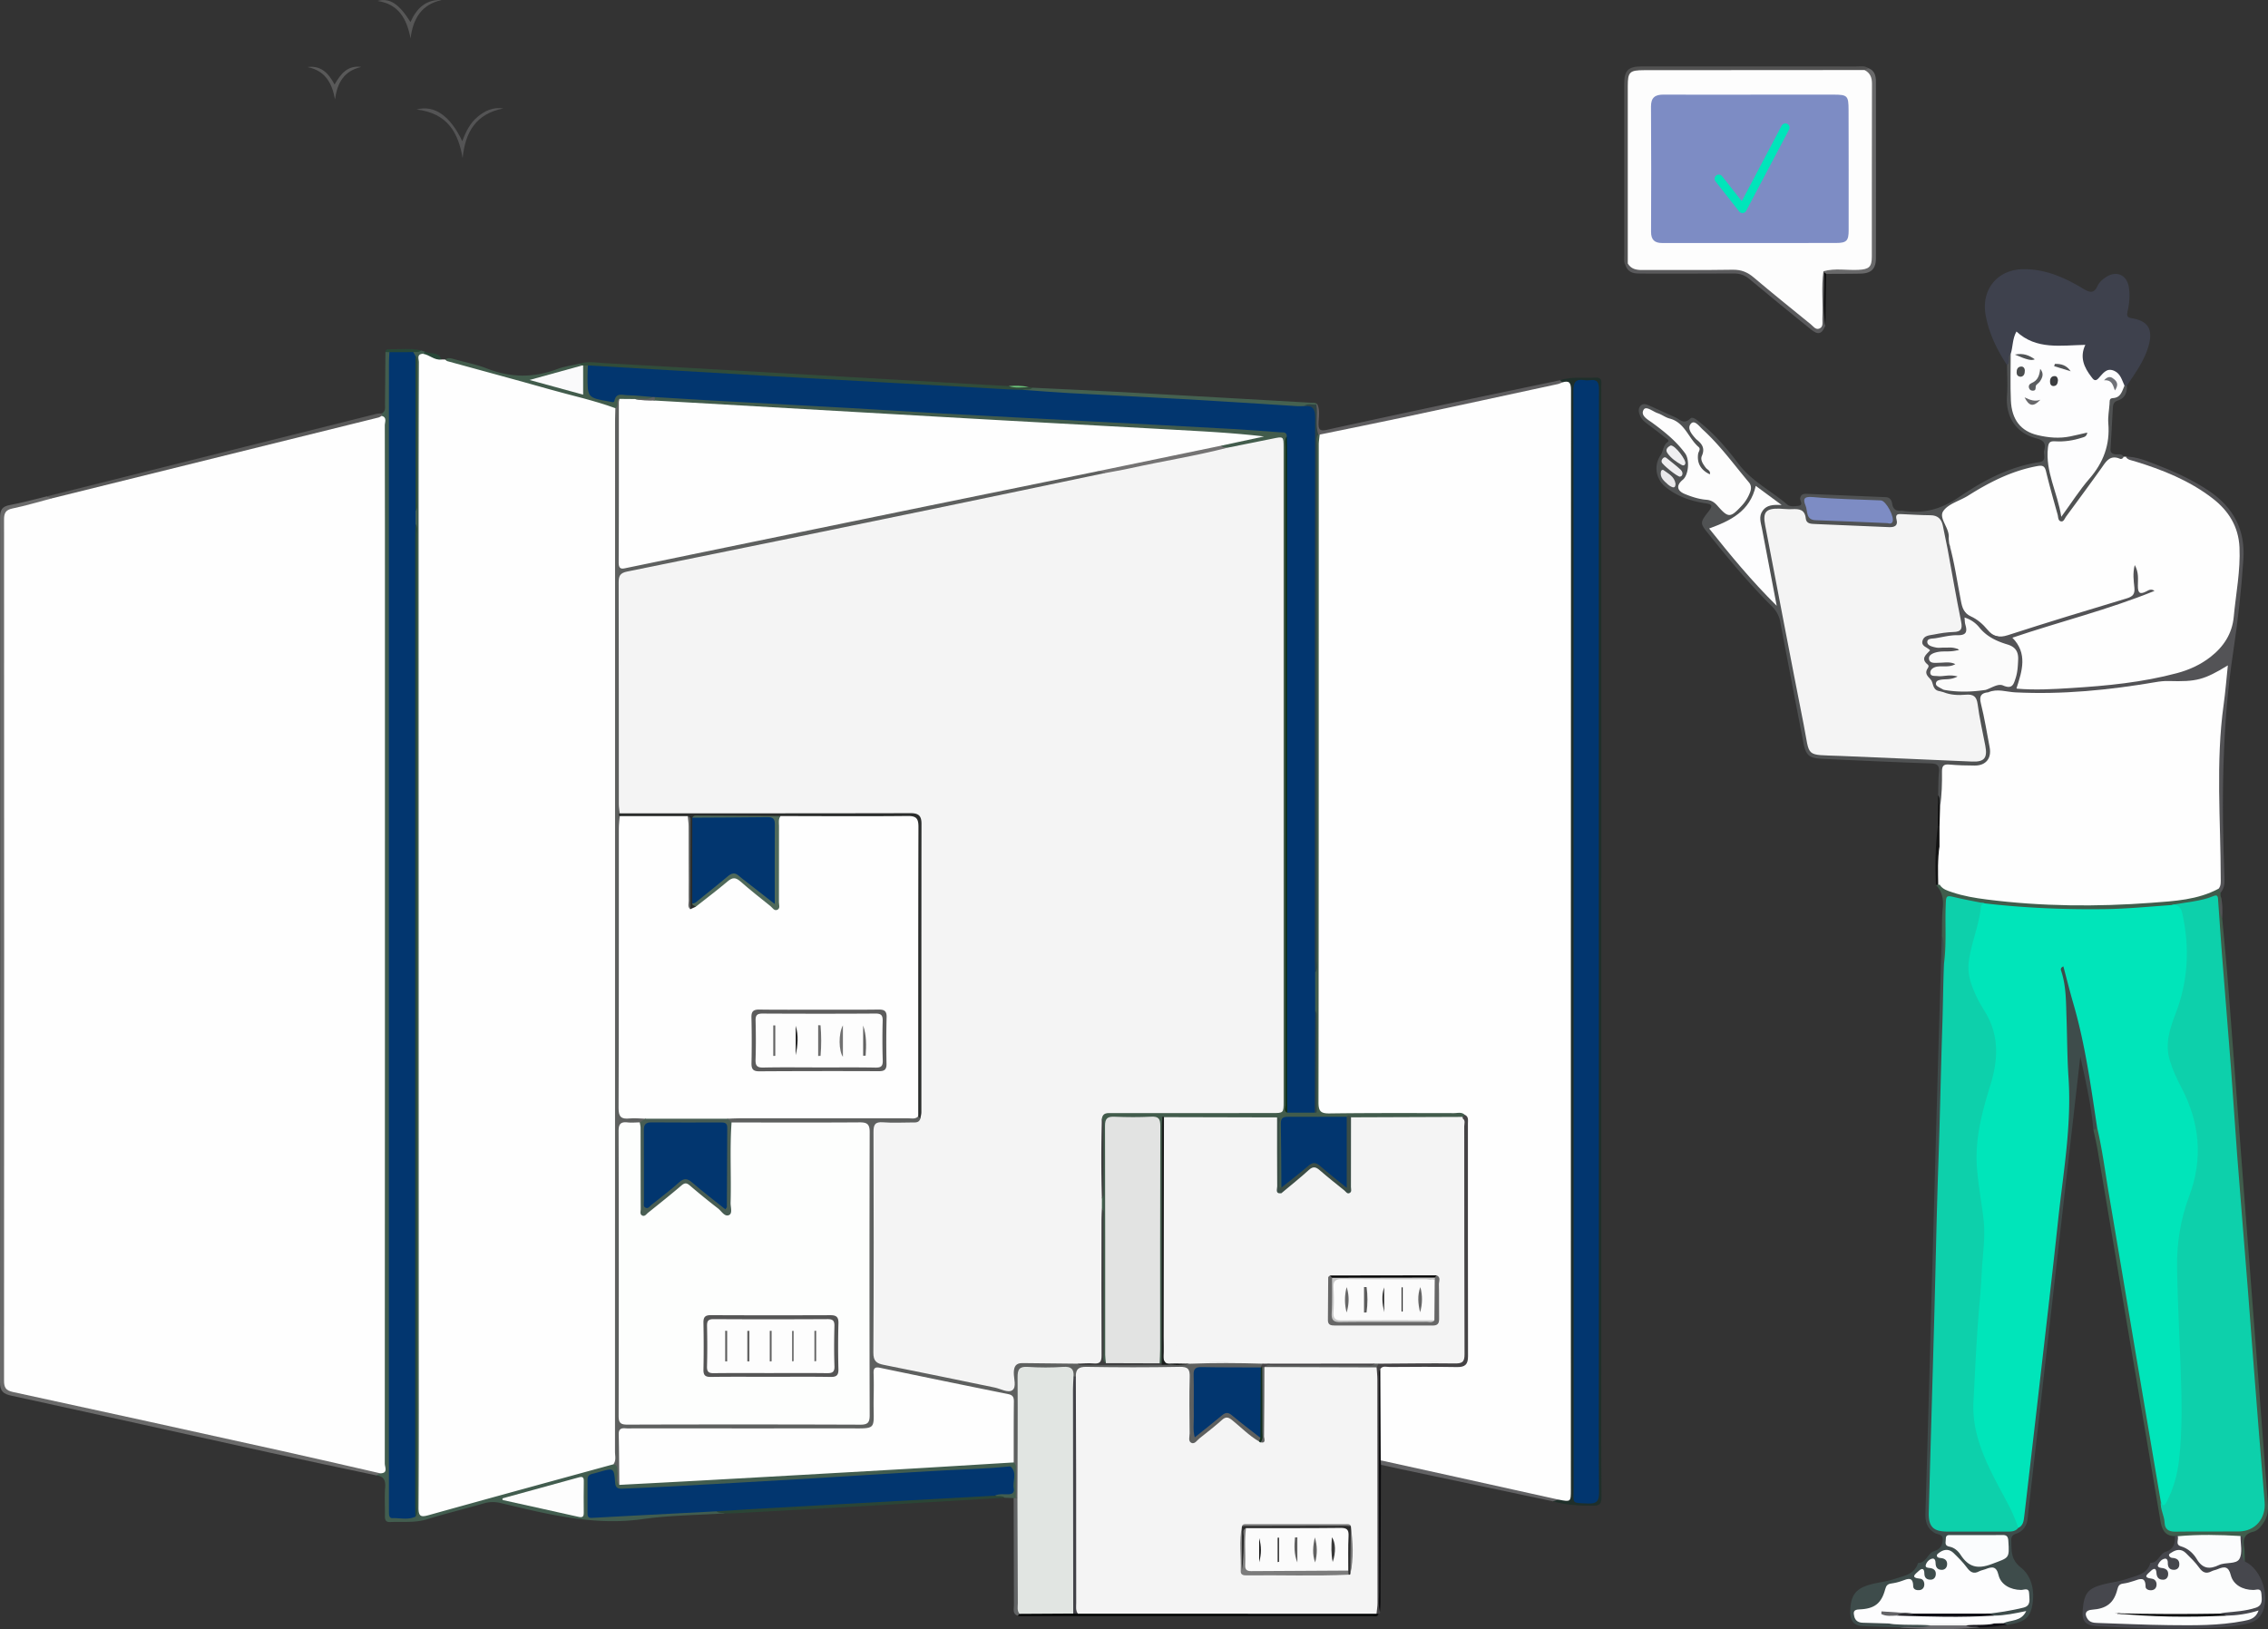 <svg xmlns="http://www.w3.org/2000/svg" width="812" height="583.41" fill="none"><rect width="100%" height="100%" fill="#333333" stroke="none"/><path fill="#fefefe" d="m158.047 128.73 1.348.014c8.099 1.486 15.845 4.33 23.845 6.18 10.605 2.454 21.031 5.581 31.54 8.395 2.372.635 5.204.752 6.358 3.648.298 1.665.191 3.342.191 5.012.006 121.987.009 243.974-.02 365.962-.002 2.276.623 4.731-1.16 6.731-4.241 2.386-9.062 2.988-13.638 4.317-17.64 5.13-35.551 9.244-53.24 14.196-3.241.908-3.969.31-4.161-3.072-.057-1-.028-2.006-.028-3.01-.001-134.836-.005-269.672.038-404.506.001-2.108-.852-4.529 1.323-6.227 2.817-.136 5.2 1.143 7.604 2.36M760.303 163.568l.744-.033c8.171 2.257 16.039 5.27 23.531 9.26 5.879 3.13 11.167 6.883 14.816 12.648 2.691 4.253 3.209 8.971 3.128 13.771-.133 7.983-1.344 15.888-2.374 23.782-.702 5.39-3.719 9.693-8.081 13.025-6.132 4.682-13.282 6.753-20.702 7.982-14.956 2.477-29.992 4.048-45.192 3.522-4.859-.167-5.24-.635-3.909-5.29 1.134-3.965 1.359-7.84-1.118-11.54-1.582-2.366-1.246-3.047 1.678-3.928 12.03-3.62 24.012-7.398 36.036-11.034 3.078-.93 6.06-2.129 8.847-3.039-2.926.33-2.926.33-2.926-6.097-.007-.032.001.107-.007.414-.206 8.273 1.444 6.266-6.636 8.835-11.763 3.738-23.753 6.844-35.307 11.117-5.725 2.116-9.186 1.366-13.941-2.298-5.174-3.985-8.15-8.153-8.89-14.598-.565-4.936-1.581-9.877-2.793-14.736-.81-3.548-.795-7.306-2.835-10.547-.635-1.008-.205-1.876.854-2.488 10.852-6.277 21.124-13.719 33.89-16.028 2.742-.496 3.882.215 4.492 2.79.975 4.113 2.26 8.15 3.25 12.262.279 1.162.418 2.395 1.546 3.591 3.326-3.809 5.958-8.032 8.933-11.98 1.272-1.687 2.665-3.316 3.696-5.15 2.093-3.733 4.971-5.465 9.27-4.213"/><path fill="#3e414d" d="M718.571 130.76c-3.615-5.543-6.495-11.387-7.671-17.979-1.613-9.046 4.172-16.221 13.337-16.383 7.993-.142 14.986 3.009 21.619 7 2.285 1.374 3.814 1.81 5.111-.984.617-1.324 1.729-2.316 2.945-3.126 3.843-2.566 7.635-.854 8.295 3.73.419 2.904.142 5.781-.508 8.614-.347 1.514-.048 2.083 1.657 2.361 5.651.921 7.481 3.934 5.98 9.527-1.471 5.482-4.796 9.987-7.879 14.612a.92.92 0 0 1-.912.152c-.502-.268-.866-.682-1.203-1.132-3.134-4.178-3.162-4.217-7.445-1.366-1.673 1.112-2.926.757-4.017-.72-1.891-2.567-3.363-5.33-2.947-8.643.215-1.715-.381-2.286-1.983-2.06-6.782.957-13.335.571-19.346-3.185-1.138-.71-1.638.007-1.851 1.026-.343 1.635-.51 3.311-1.146 4.88-.86 1.123.211 3.324-2.036 3.676"/><path fill="#425d4f" d="M151.404 126.693c-2.309.107-1.427 1.887-1.432 2.994q-.106 27.6-.102 55.197c.01 95.008.033 190.015.051 285.023.004 23.306.069 46.613-.078 69.917-.022 3.361.906 3.505 3.744 2.711 21.986-6.139 44.012-12.136 66.025-18.177 2.107-.727 2.079.91 2.302 2.148.244 1.351-.326 2.953 1.316 3.812 5.919.508 11.779-.376 17.65-.662 9.884-.483 19.761-1.17 29.645-1.707 10.106-.547 20.204-1.21 30.308-1.766 9.218-.508 18.434-1.02 27.651-1.558 10.436-.61 20.88-1.07 31.313-1.734 1.116-.07 2.221-.197 3.292.257.885.433 1.389 1.202 1.397 2.123.031 3.64.697 7.31-.433 10.903q-.445.6-1.134.305-1.657-.073-3.312-.147c-.954-.858-2.758.824-3.351-1.119.479-.71 1.233-.894 2.001-1.079 3.275-.79 4.493-3.097 3.459-6.263-.425-1.3-1.306-1.314-2.354-1.263-11.793.575-23.576 1.294-35.361 2.01-5.226.315-10.455.603-15.684.855-14.796.712-29.576 1.67-44.365 2.497-9.452.528-18.9 1.221-28.364 1.5-3.686.11-7.329.652-11.005.691-4.007.044-4.721-.46-5.27-4.292-.313-2.188-1.326-2.475-3.195-2.062-4.056.897-4.627 1.497-4.683 5.544-.028 2.007.033 4.014-.01 6.02-.04 1.962.747 2.751 2.782 2.755 7.144.015 14.241-.722 21.363-1.08 6.885-.346 13.768-.834 20.675-.724 1.117.421 2.422.476 3.175 1.611-9.775.64-19.636.675-29.308 2.048-17.494 2.486-34.053-1.738-50.712-5.72-2.125-.508-4.087-.518-6.209.103-6.73 1.965-13.559 3.596-20.253 5.671-4.402 1.365-8.833.804-13.261 1.004-1.813.083-1.879-1.08-1.865-2.415.032-3.343-.181-6.702.084-10.025.208-2.602-.602-3.99-3.202-4.272-.137-1.033.819-1.329 1.296-1.953 1.206-1.828.798-3.895.8-5.864.031-27.534.02-55.069.02-82.604 0-93.64.002-187.282-.006-280.923 0-2.558.147-5.126-.339-7.663a1.58 1.58 0 0 1 .193-1.259c1.526-.78 1.164-2.209 1.176-3.492.062-6.165.108-12.33.159-18.497.658-.384 1.256-.38 1.76.264.853 1.417.745 3.004.757 4.556.035 4.571.013 9.143.013 13.714-.001 129.763.002 259.527 0 389.29 0 1.226-.008 2.453.003 3.68.05 5.194 1.823 6.261 6.911 4.151 1.079-1.2.974-2.67.974-4.123q-.002-172.8.004-345.6c0-1.348-.077-2.672-.474-3.966a13.7 13.7 0 0 1-.032-5.207c.289-1.187.514-2.37.513-3.614-.012-16.01-.008-32.019-.011-48.03 0-.89-.018-1.779-.307-2.632-.219-.738-.411-1.484-.284-2.264.665-1.292 2.024-.16 2.874-.818l1.493.51c-.09.423-.523.471-.783.71"/><path fill="#3e4c4b" d="M749.476 404.55c-.764-8.864-2.786-17.51-4.674-26.234l-5.262 46.117-12.854 112.672c-.24 2.103-.496 4.207-.694 6.315-.262 2.801-1.502 4.912-4.256 5.82-1.308.43-1.692 1.17-1.649 2.466.121 3.543-.25 6.695 3.389 9.583 4.034 3.202 5.101 8.526 4.089 13.803-.847 4.416-3.041 5.964-9.035 6.774-.421-.405-1.353.003-1.456-.91 1.387-2 3.989-1.134 5.647-2.438-2.937-.07-5.817 1.331-8.84.614-.616-.246-1.154-.59-1.478-1.195.446-1.812 1.994-1.49 3.234-1.552a29.5 29.5 0 0 0 7.545-1.356c1.524-.485 2.527-1.464 2.328-3.204-.194-1.72-1.605-1.564-2.801-1.695-3.718-.408-6.605-2.095-8.03-5.647-.854-2.125-2.28-2.349-3.989-1.518-3.907 1.9-6.5.433-8.727-2.867-1.398-2.07-3.032-4.142-6.516-3.528 1.524 1.95 3.716 3.816 1.027 5.783-2.705 1.978-3.343-1.345-5.008-2.355 1.263 1.694 3.643 3.298 1.237 5.503-2.293 2.103-3.672-.088-5.132-2.12.05 1.47.901 1.771 1.339 2.364 1.031 1.402 1.096 2.764-.45 3.723-1.358.84-2.857.808-3.808-.7-.712-1.129-1.097-2.685-2.884-1.977-2.068.82-4.967.28-5.907 3.072-1.43 4.248-4.427 6.518-8.662 7.463-.783.174-2.061.032-1.943 1.326.112 1.203 1.242 1.486 2.259 1.595 2.773.296 5.572-.047 8.349.264.444.05.883.12 1.327.216 3.335.576 6.69.111 10.026.284 1.406.072 2.954-.31 4.025 1.065-.331 1.277-1.391.87-2.182.861-2.976-.034-5.956.202-8.927-.13-4.458-.169-8.916-.307-13.371-.513-3.05-.14-4.303-1.957-4.31-4.849-.013-6.226 1.904-8.752 7.879-10.219 2.596-.636 5.299-.919 7.82-1.76 3.335-1.115 7.261-1.56 8.557-5.774 2.966.05 3.312-3.44 5.773-4.227 1.679-.538 2.903-1.612 3.056-3.858.163-2.386-1.597-1.974-2.705-2.58-2.816-1.536-3.571-4.032-3.48-7.043.508-16.945.982-33.893 1.451-50.839 1.005-36.233 1.986-72.468 3.003-108.7.444-15.829.952-31.657 1.431-47.484 1.699.327 1.404 1.752 1.485 2.87.174 2.407-.089 4.831.189 7.24.214 15.701-.563 31.378-1.193 47.06-.337 8.34-.418 16.697-.578 25.034a2618 2618 0 0 1-1.005 37.73c-.627 18.686-.432 37.4-1.755 56.065-.394 5.552-.135 11.14-.087 16.708.036 4.241-.348 8.448-.6 12.672-.319 5.332 1.215 6.9 6.454 6.967 6.352.083 12.705.044 19.057.011 1.571-.008 3.117-.169 4.548-.882 1.93-1.432 2.04-3.662 2.261-5.704 2.66-24.589 5.561-49.15 8.37-73.723 2.061-18.043 4.061-36.094 6.214-54.126 1.336-11.208 1.394-22.443.474-33.69-.354-4.338-.107-8.69-.157-13.036-.063-5.465-.488-10.896-1.461-16.279-.099-.548-.25-1.097-.218-1.654.053-.969-.137-2.254 1.136-2.442.99-.146 1.441.94 1.721 1.757 1.011 2.953 1.684 6.01 2.6 8.99 4.332 14.123 6.168 28.746 8.762 43.218.235 1.322.392 2.651-.065 3.968-.417.781-.884 1.455-1.913.835"/><path fill="#505253" d="M718.571 130.76c1.406-1.025-.043-2.98 1.312-4.022 1.172 1.015.983 2.42 1.002 3.727.047 3.227.061 6.456.016 9.684-.17 11.696 4.808 15.847 17.654 15.544 2.099-.049 4.177-.628 6.226-1.175.965-.256 2.195-.515 2.649.642.548 1.405-.755 1.943-1.735 2.39-2.478 1.128-5.202 1.307-7.838 1.47-2.725.168-3.673 1.406-3.795 3.93-.076 1.578-.056 3.09.381 4.616 1.367 4.774 2.478 9.623 4.203 14.923 4.846-6.632 9.55-12.657 13.683-19.09 1.155-1.799 1.282-4.012 1.375-6.137.087-2.002.209-4.027.003-6.007-.624-5.97 2.32-9.979 6.913-13.165l.837.042c.14 2.475-.758 4.5-3.16 5.265-1.561.497-1.772 1.461-1.844 2.703-.287 4.877-.528 9.757-.836 14.633-.082 1.294.512 1.763 1.691 1.953 1.023.165 2.299-.414 2.995.882-.219.642-.814.921-1.311.712-3.653-1.542-5.02 1.088-6.701 3.443-4.13 5.792-8.361 11.511-12.575 17.243-.504.686-.845 1.91-1.799 1.741-1.137-.198-.995-1.572-1.244-2.456-1.445-5.129-2.895-10.262-4.143-15.44-.483-2.005-1.279-2.246-3.208-1.89-9.046 1.663-17.01 5.723-24.68 10.562-3.006 1.896-7.152 2.914-8.924 5.567-1.684 2.522 2.191 5.91 1.982 9.32-.047.756.098 1.524.154 2.287.226.756.614 1.567-.611 1.842-1.923-1.457-1.749-3.752-2.228-5.756-1.08-4.52-1.969-5.303-6.596-5.368-1.671-.024-3.345.044-5.015-.019-1.826-.07-3.193.252-3.798 2.354-.557 1.942-2.309 2.143-4.1 2.06-8.119-.38-16.232-.929-24.361-1.052-2.552-.039-4.605-.734-5.701-3.23-.737-1.68-2.159-2.022-3.825-2.123-9.163-.556-9.619.132-7.836 9.124 4.357 21.973 8.742 43.942 12.835 65.966.408 2.191.763 4.395 1.295 6.56.834 3.395 2.074 4.432 5.607 4.558 4.785.171 9.571.348 14.35.516 11.908.423 23.798 1.26 35.71 1.527 1.114.024 2.231.022 3.341-.112 2.163-.262 3.273-1.459 2.881-3.634-.95-5.264-1.856-10.536-2.963-15.77-.451-2.13-1.962-2.382-3.76-2.477-2.494-.13-5.198.602-7.297-1.504q-.299-.576.089-1.096c.351-.272.756-.593 1.171-.54 4.674.584 9.357-.21 14.031.127.551.281 1.004.633.916 1.348-1.524 1.555-1.85 3.32-1.405 5.483.894 4.352 1.804 8.704 2.532 13.09.906 5.451-1.432 8.35-6.882 8.511-2.111.063-4.23.115-6.336 0-2.679-.149-3.911.871-3.742 3.657.134 2.213.09 4.446-.011 6.665-.059 1.293.12 2.736-1.352 3.511-1.418-1.118-.145-2.824-.893-4.09.085-2.78.032-5.576.296-8.34.227-2.376-.643-2.989-2.951-3.068-12.818-.442-25.634-1.018-38.445-1.63-5.356-.256-6.25-1.128-7.258-6.373-2.732-14.212-5.477-28.423-8.162-42.643-.429-2.269-1.406-4.037-3.079-5.694-8.174-8.093-15.481-16.96-22.672-25.92-3.008-3.749-3.07-3.95.075-7.979 1.587-2.034 1.334-2.562-1.194-2.933-5.24-.77-10.18-2.484-14.337-5.93-3.371-2.797-4.138-7.616-1.662-11.214 1.045-1.518.842-3.596 2.623-4.836.741-.514-.588-1.218-1.118-1.644a202 202 0 0 0-6.367-4.894c-1.004-.744-1.892-1.552-2.406-2.718-.514-1.168-.848-2.409-.017-3.495.96-1.252 2.241-.67 3.355-.183 3.063 1.34 6.084 2.773 9.143 4.124 1.713.756 3.159 2.721 5.421.483.903-.893 2.439.56 3.471 1.373 5.389 4.248 9.79 9.488 13.875 14.895 4.704 6.226 11.621 9.566 17.323 14.461 1.076.924 2.607.674 3.894.54 2.24-.236.591-1.866.803-2.836.275-1.27 1.129-1.54 2.222-1.495 9.476.397 18.951.801 28.426 1.2 1.556.066 2.111 1.174 2.309 2.432.309 1.957 1.435 2.61 3.267 2.398.11-.014.225-.002.335.016 7.364 1.206 13.855-.472 20.115-4.747 8.769-5.987 18.126-11.004 28.877-12.627 2.933-.444 1.365-2.79 1.806-4.266.756-2.532-.29-3.617-2.883-4.295-7.289-1.906-11.009-7.8-10.433-15.36.274-3.589.03-7.218.019-10.827"/><path fill="#535356" d="M697.241 196.36c.541-.447.609-1.064.613-1.703 1.92 6.753 2.858 13.707 4.211 20.576.466 2.375 1.03 4.344 3.581 5.5 2.313 1.045 4.316 2.804 5.958 4.791 2.015 2.44 4.103 2.951 7.273 1.923 14.099-4.57 28.283-8.88 42.478-13.148 2.198-.66 3.051-1.493 2.809-3.898-.245-2.464-.652-5.014.126-8.065 1.523 2.671 1.126 5.131 1.125 7.434 0 2.524.639 3.242 3.016 2.005.811-.42 1.733-1.07 2.929-.176-16.467 6.713-33.759 10.961-50.885 16.758 5.509 5.585 3.549 11.818 1.443 18.233 6.686.598 13.136.2 19.566-.2 12.796-.793 25.554-2.017 37.992-5.355 4.332-1.162 8.401-3.013 11.965-5.802 4.674-3.659 7.731-8.313 8.293-14.334.775-8.303 2.448-16.536 2.055-24.93-.346-7.423-3.915-13.108-9.682-17.54-8.353-6.426-17.96-10.238-27.923-13.28-1.162-.355-2.43-.413-3.137-1.614 4.011-.057 7.592 1.565 11.211 2.964 6.551 2.531 12.929 5.421 18.766 9.401 8.62 5.877 12.873 13.822 12.168 24.405-.74 11.111-1.989 22.175-3.65 33.16-4.082 26.998-4.167 54.108-3.12 81.28.071 1.87-.188 3.526-1.41 4.97-.803-.43-1.142-1.147-1.268-2.003.118-7.469-.062-14.943.108-22.41.106-4.593-.678-9.113-.709-13.684-.093-13.188 1.482-26.249 3.036-39.31.077-.648.243-1.29.18-2.14-5.114 3.586-10.695 4.984-16.724 4.828-8.765-.224-17.243 2.13-25.9 2.948-10.793 1.021-21.598 1.386-32.402.9-3.121-.14-6.366-.059-9.457-.947l-.995-.838c1.594-2.327 4.054-2.63 6.493-2.413 1.998.177 2.898-.626 3.393-2.343.308-1.07.598-2.144.737-3.253.639-5.096.047-6.305-4.829-7.954-3.16-1.069-5.798-2.649-7.98-5.179-.915-1.059-2.101-1.973-3.875-2.772.64 5.15-3.062 5.09-6.341 5.515-2.075.27-4.21.206-6.591 1.371 2.079 1.226 4.07.667 5.911.902 1.172.147 2.861-.026 2.857 1.587-.004 1.61-1.69 1.438-2.865 1.572-1.774.204-3.731-.249-5.454 1.54 2.126.971 4.047.401 5.854.687 1.065.167 2.545.123 2.486 1.61-.056 1.44-1.522 1.364-2.6 1.502-1.705.22-3.533-.26-5.581 1.05 2.223.741 4.108.245 5.889.548.847.143 1.996.135 2.055 1.276.053 1.037-.914 1.411-1.807 1.651-.431.115-.879.206-1.32.185-2.68-.133-2.133 1.328-1.438 2.871l-.069.853c-1.992 1.104-3.128-.255-4.183-1.549-2.692-3.3-3.165-7.266-3.027-11.31.042-1.222.226-2.298-.295-3.53-1.057-2.505-.303-3.93 2.394-4.779 2.235-.702 4.586-.902 6.901-1.234 3.595-.516 3.81-.783 3.162-4.247-1.313-7.008-2.417-14.052-3.775-21.053-.242-1.253-.854-2.608.258-3.804"/><path fill="#405d4c" d="m794.327 318.228.685 1.488-.017.958c.764 2.706-.35 5.555.62 8.246.668 7.43 1.409 14.852 1.989 22.287 1.676 21.44 3.282 42.884 4.922 64.327 1.453 19.001 2.916 38.003 4.375 57.004 1.605 20.89 3.221 41.778 4.805 62.671.253 3.31.874 6.68-1.115 9.762-.992 1.536-2.134 3.117-3.872 3.536-3.075.738-3.716 2.538-3.288 5.333.267 1.748.201 3.548.284 5.324-2.394-.27-1.339-2.229-1.717-3.493-.493-1.64 1.032-3.635-.902-4.998-6.82.375-13.622.484-20.422-.015-.69-.086-1.228-.705-1.986-.58-3.94-.033-4.748-2.729-5.283-5.917-3.534-21.059-7.155-42.104-10.722-63.157-3.901-23.025-7.767-46.054-11.674-69.078-.42-2.474-1.016-4.918-1.531-7.375.598-.033 1.063-.28 1.336-.835 2.197.996 1.786 3.187 2.081 4.921 4.353 25.587 8.636 51.186 12.945 76.781 2.941 17.463 6.099 34.89 8.65 52.418.064 2.488 1.25 4.717 1.65 7.135.28 1.701 1.584 2.321 3.191 2.344 7.58.11 15.169.336 22.735-.094 4.806-.272 7.972-4.443 7.566-9.255-1.873-22.193-3.389-44.415-5.213-66.61-1.523-18.532-2.921-37.073-4.387-55.609-1.255-15.87-2.418-31.753-3.61-47.633-1.083-14.434-2.308-28.86-3.298-43.302-.106-1.53-.451-2.787-2.366-2.146-4.375 1.465-8.986 1.537-13.462 2.407-15.767 1.838-31.559 2.137-47.404 1.111-6.344-.41-12.692-.635-18.963-1.742-3.674-.709-7.426-.993-11.044-2.075-2.219-.664-2.309.997-2.324 2.505-.051 5.308.044 10.617-.055 15.925-.031 1.567.417 3.416-1.517 4.371-.645-3.372.56-6.88-.751-10.205.086-3.225-.019-6.47.312-9.67.333-3.216-.159-6.025-2.448-8.397a1.7 1.7 0 0 1 1.069-.464c.402.015.79.106 1.161.26 6.772 3.651 14.279 4.193 21.693 5.038 13.543 1.546 27.167 1.93 40.75 1.295 11.534-.537 23.237-.59 34.299-4.812.726-.277 1.505-.454 2.253.015"/><path fill="#6a6a6a" d="M136.193 527.598q-.75.364-1.499.73c-12.524-2.673-25.06-5.28-37.566-8.03-31.002-6.82-61.98-13.747-92.996-20.499-2.98-.649-4.136-1.547-4.132-4.904.114-103.18.107-206.362.032-309.544-.001-2.743.69-3.977 3.461-4.489 4.488-.827 8.899-2.066 13.344-3.132.465.417 2.01.021 1.108 1.471-3.3 2.077-7.184 2.27-10.803 3.308-4.434 1.273-4.607 1.322-4.613 5.887-.024 18.733-.01 37.466-.01 56.198 0 81.845-.007 163.69.012 245.535.002 7.278-.67 6.6 6.606 8.182 40.869 8.89 81.703 17.927 122.539 26.964 1.674.371 3.635.345 4.517 2.323"/><path fill="#1f2f2a" d="M558.558 136.157c4.13-1.362 8.405-.714 12.617-.933 1.574-.083 2.284.435 2.146 2.065-.084.995-.009 2.006-.009 3.01l-.008 348.593c0 15.723-.062 31.447.067 47.17.02 2.57-.765 3.124-3.189 3.134-4.824.022-9.572-.244-14.224-1.585.292-1.448 1.525-1.275 2.539-1.488 1.938.095 2.904-.77 2.836-2.764-.026-.777.031-1.56.031-2.34.001-129.22.005-258.44-.026-387.66 0-2.016.63-4.363-1.824-5.642-.528-.39-1.063-.78-.956-1.56"/><path fill="#46474d" d="M778.688 550.076c.355-.548.686-.506.997.04.822 1.72 1.885 3.127 3.733 3.976 1.72.79 3.138 2.155 4.1 3.785 1.539 2.61 3.52 2.985 6.149 1.804 1.406-.63 2.946-1.065 4.481-1.179 2.625-.197 3.284-1.682 3.219-4.017-.041-1.503-.363-3.127.799-4.442 1.647.36.559 1.62.735 2.426.478 2.197-.774 4.613.815 6.694 6.183 2.844 9.373 13.276 5.842 18.994-1.209 1.957-3.037 2.828-5.166 3.316-4.472 1.027-9.022 1.284-13.586 1.492-13.366.607-26.713.131-40.054-.64-4.249-.247-5.45-1.826-5.074-6.024.527-5.874 1.905-7.56 7.579-9.004 2.8-.71 5.737-.995 8.436-1.962 3.178-1.138 7.071-1.527 8.211-5.702 2.861.085 3.209-3.285 5.605-4.006 2.62-.79 3.347-2.993 3.179-5.55"/><path fill="#454345" d="M494.094 577.207c.079.425-.062.694-.522.737-.478.19-.852.064-1.124-.37-.814-1.43-.709-3.014-.711-4.565-.02-26.398-.017-52.796-.004-79.195.002-1.334-.039-2.678.355-3.98.25-.906.75-1.622 1.573-2.094 1.487-.64 3.069-.454 4.62-.459 7.137-.027 14.276-.036 21.414.002 2.488.012 3.721-1.013 3.718-3.57-.028-27.095.044-54.188-.049-81.282-.002-.44-.128-.88-.203-1.325a3.3 3.3 0 0 1 .139-1.304q.484-1.045 1.609-.803c2.36 1.282 1.939 3.592 1.952 5.637.067 11.93.03 23.86.03 35.79 0 14.271.027 28.542-.012 42.813-.017 6.186-1.293 7.45-7.475 7.5-6.469.051-12.937-.018-19.406.033-1.527.013-3.151-.3-4.477.834-1.012 1.086-.996 2.428-.976 3.777.315 21.158-1.12 42.296-.646 63.455.138 6.122-.232 12.25.195 18.37"/><path fill="#525252" d="M582.077 95.245c-.803-1.21-.563-2.586-.564-3.902q-.024-30.582.001-61.166c.004-5.022 1.396-6.388 6.339-6.388 25.521 0 51.042-.004 76.563.02 1.528 0 3.141-.376 4.546.622-.064 1.166-1.017 1.256-1.831 1.522-1.882.301-3.781.191-5.674.193-23.082.01-46.165.005-69.246.006-1.339 0-2.678-.039-4.013.053-3.2.217-4.023 1.041-4.314 4.314-.118 1.334-.079 2.674-.079 4.012-.003 18.06.004 36.118-.009 54.177-.002 1.777.15 3.572-.351 5.321-.265.62-.551 1.219-1.368 1.216"/><path fill="#314c3a" d="M207.665 130.19c2.859-.885 5.769-.33 8.635-.169 45.836 2.575 91.669 5.207 137.499 7.825 2.448.14 4.896.271 7.343.406 2.343.554 4.743-.099 7.089.362q.72.112 1.441.227c-.468 2.132-2.362 1.23-3.611 1.707-10.798-.19-21.572-.947-32.342-1.705-4.997-.352-10.006-.565-15.004-.827-19.459-1.016-38.904-2.219-58.355-3.284-13.896-.76-27.782-1.778-41.697-2.176-2.459-.07-4.871-.559-7.316-.709-.568-.12-1.154-.136-1.73-.189a4.2 4.2 0 0 1-1.091-.236c-.509-.252-.938-.566-.861-1.232"/><path fill="#595959" d="m18.437 178.493-1.602-.762c39.28-9.839 78.558-19.68 117.841-29.504.634-.158 1.319-.115 1.98-.166l.032.86c-.719 2.164-2.799 1.944-4.398 2.353-22.996 5.882-46.074 11.427-69.113 17.141-13.304 3.3-26.593 6.662-39.899 9.954-1.58.391-3.202 1.167-4.841.124"/><path fill="#425c4c" d="m207.665 130.19.797.666c-.399 1.7-1.965 1.61-3.16 1.942-3.949 1.1-7.959 1.963-12.364 3.178 4.411 1.321 8.487 2.233 12.467 3.476 1.968.615 2.615-.13 2.635-2.046.023-2.194-.383-4.456.737-6.533l1.704-.012c1.37 1.88.79 4.052.858 6.107.139 4.242 4.481 6.706 8.325 4.816 4.769-2.345 9.545-1.803 14.221.442-1.357 2.59-3.824 1.09-5.751 1.57-1.727.208-3.486-.196-5.193.283-1.339.11-.951 2.41-2.626 2.092-7.711-2.829-15.742-4.544-23.625-6.778-12.159-3.446-24.372-6.71-36.556-10.073-.279-.076-.494-.379-.738-.576 1.147-.874 2.311-.373 3.476-.049 3.848 1.074 7.827 1.823 11.523 3.282 8.441 3.326 16.734 3.367 25.193.152 2.568-.975 5.376-1.31 8.077-1.939"/><path fill="#456150" d="M366.201 139.603c1.141-.328 2.481.255 3.47-.762 10.878.526 21.757.996 32.629 1.591 22.375 1.222 44.746 2.51 67.119 3.784.753.043 1.583-.144 2.199.518q-.19.224-.378.447c-1.61.812-3.47.52-5.12 1.174-4.127.466-8.23-.244-12.312-.512-13.868-.914-27.755-1.485-41.622-2.395-9.429-.62-18.869-1.109-28.312-1.516-4.888-.212-9.753-.838-14.66-.767-1.174.017-2.517-.068-3.013-1.562"/><path fill="#5e5d5f" d="m558.558 136.157.808.764c-.576 1.724-2.194 1.744-3.542 2.031-26.575 5.667-53.112 11.511-79.697 17.123-1.206.254-2.412.455-3.633.057a2.8 2.8 0 0 1-.998-.652c-1.553-3.497-1.378-7.027-.199-10.577q.146-.111.321-.169c1.066 2.216.51 4.58.455 6.85-.057 2.323.635 2.843 2.848 2.357a5839 5839 0 0 1 40.803-8.792c14.271-3.028 28.555-5.997 42.834-8.992"/><path fill="#69696a" d="m667.534 25.076 1.429-.646c2.271.878 2.663 2.828 2.666 4.895.023 21.036.038 42.072 0 63.108-.008 3.868-1.678 5.471-5.513 5.544-4.118.076-8.237.064-12.356.092-.62-.202-1.034-.55-.908-1.284a2.06 2.06 0 0 1 .879-.797c3.174-.919 6.423-.385 9.636-.482 4.963-.148 5.823-.874 5.844-5.93.071-16.707.021-33.414.027-50.122.001-2.561-.149-5.135.036-7.681.18-2.488-1.296-4.434-1.74-6.697"/><path fill="#5a5a5c" d="m582.078 95.245.705-.894c3.617 1.418 7.402 1.267 11.184 1.253 8.705-.03 17.411.065 26.112-.048 3.202-.042 5.836.898 8.274 2.933 5.826 4.86 11.758 9.591 17.564 14.476.683.575 1.367 1.154 2.097 1.663.786.548 1.525 1.615 2.602 1.016.866-.482.611-1.6.622-2.464.055-4.128-.047-8.256.06-12.382.036-1.368-.263-2.996 1.547-3.666q.108.198.255.367c.403 5.17.056 10.347.185 15.52.03 1.202-.211 2.424.217 3.604-1.239 3.03-2.531 3.446-5.129 1.35-7.37-5.943-14.717-11.915-21.97-17.997-1.741-1.46-3.463-2.069-5.723-2.05-11.032.095-22.064.04-33.097.041-2.288 0-4.518-.099-5.505-2.722"/><path fill="#2b4536" d="M259.42 541.933c-.919-.382-2.061.098-2.864-.737 2.962-1.966 6.4-1.682 9.669-1.824 15.252-.662 30.482-1.702 45.722-2.54 9.9-.546 19.792-1.387 29.713-1.528 3.463-.05 6.866-.902 10.343-.672 1.434.096 2.929-.085 4.139.961 1.125.388 2.46-.21 3.463.738-15.47.926-30.94 1.88-46.413 2.77-16.81.971-33.622 1.886-50.434 2.812-1.11.062-2.225.016-3.338.02"/><path fill="#060807" d="M492.818 577.886q.377.03.753.058c-.418 1.22-1.478.777-2.265.777-41.985.021-83.969.013-125.954 0-.328 0-.658-.092-.988-.142-.091-.808.485-1.092 1.074-1.369 6.263-.77 12.547-.336 18.828-.27.646.016 1.291.001 1.929-.133 34.071-.099 68.142-.04 102.212-.03 1.545 0 3.152-.097 4.411 1.11"/><path fill="#626264" d="m557.984 537.01-2.026.601c-18.13-3.836-36.26-7.67-54.39-11.51-2.386-.505-4.767-1.039-7.148-1.559-.646-.395-.499-.957-.318-1.524 1.257-.93 2.575-.37 3.851-.106 18.855 3.922 37.648 8.144 56.485 12.148 1.323.281 3.004.146 3.546 1.95"/><path fill="#0a0a0c" d="m494.338 522.947.081 1.595c-.054 16.45-.107 32.9-.171 49.35-.004 1.105-.101 2.21-.154 3.315-.77-2.39-.338-4.858-.343-7.274-.062-25.592-.045-51.184-.033-76.776 0-.974-.272-2.017.455-2.889 1.35 1.173 1.214 2.796 1.224 4.323.051 8.095.049 16.188.004 24.283-.008 1.432.038 2.911-1.063 4.073"/><path fill="#545455" d="M149.139 39.21c6.53-1.75 12.107 2.424 16.376 11.357 1.282-3.47 2.784-6.483 5.465-8.717 2.662-2.217 5.564-3.571 9.246-3.01-9.767 1.878-13.66 8.383-14.589 17.783-1.548-9.153-5.455-16.104-16.498-17.414"/><path fill="#626465" d="m365.031 577.92-.667.661c-1.914-.664-1.346-2.316-1.353-3.638-.06-12.82-.069-25.642-.092-38.464l.753-.037q.695-.291 1.101.346c.769 1.316.698 2.78.705 4.218.044 11.33-.024 22.66.04 33.991.005 1.002.016 2.003-.487 2.922"/><path fill="#575757" d="M135.136.335c4.44-1.16 7.649.968 11.818 7.547C149.155 3.05 152.38-.25 158.137.015c-7.308 1.602-10.249 6.687-11.156 13.752-1.33-6.936-4.157-12.283-11.845-13.432"/><path fill="#595959" d="M110.099 24.018c4.863-.639 7.472 2.136 9.692 6.248 2.177-3.808 4.651-6.973 9.576-6.293-6.139 1.36-8.627 5.634-9.419 11.624-1.086-5.956-3.594-10.321-9.849-11.579"/><path fill="#6d6c6f" d="M680.134 582.807c3.624-.646 7.377.566 10.956-.753 1.538-1.64 3.552-.959 5.375-1.026 2.335-.085 4.682-.139 7.017.114 1.615.857 3.78-.03 5.154 1.606-9.5.991-19 .748-28.502.06"/><path fill="#131313" d="M693.919 316.843q-.409.026-.818.051c-.335-6.947-.197-13.878.681-20.785q.635-.315 1.056.253c1.117 2.361.671 4.806.398 7.244-.875 3.013-.321 6.102-.478 9.154-.072 1.404.202 2.878-.839 4.083"/><path fill="#284737" d="m139.409 126.106-1.417-.035c.002-.704.475-1.019 1.058-1.005 3.881.092 7.789-.479 11.642.406-.748.88-1.789.481-2.707.626-2.857 1.608-5.716 1.584-8.576.008"/><path fill="#09090a" d="M653.502 116.623c-.948-6.358-.187-12.75-.403-19.124l.661.57q-.129 9.278-.258 18.554"/><path fill="#100f15" d="M708.635 582.747c-1.535-.542-3.259.212-4.739-.692 1.169-1.43 2.814-.964 4.3-1.035 1.861-.09 3.744.13 5.563-.467 1.233-.156 2.473-.325 3.454.722l1.318.592c-3.287.436-6.563.982-9.896.88"/><path fill="#284737" d="M151.404 126.693q.392-.356.783-.71c1.944.935 4.859-.198 5.86 2.747-2.538.378-4.312-1.737-6.643-2.037"/><path fill="#101010" d="m694.387 296.108-.301-.002-.302.003.117-11.322c.875 1.257.073 2.796.687 4.096 1.337 2.447 1.543 4.863-.201 7.225"/><path fill="#535356" d="M795.614 328.92c-1.45-2.657-.411-5.498-.619-8.246.792 2.704.748 5.472.619 8.245"/><path fill="#6cc27a" d="M368.233 138.614c-2.376.07-4.765.46-7.092-.362 2.38-.17 4.751-.206 7.092.362"/><path fill="#5e605f" d="m364.266 536.437-.595.005c.003-3.218.031-6.438-.009-9.656-.012-1.063.355-2.259-.727-3.087-1.149-1.29-1.037-2.89-1.049-4.442-.041-4.903-.11-9.812.018-14.712.077-2.86-1.083-4.273-3.853-4.826a6027 6027 0 0 1-40.636-8.276c-2.453-.507-3.551.19-3.523 2.782.042 4.012.071 8.027-.02 12.038-.109 4.835-1.579 6.336-6.488 6.485-4.68.142-9.365.043-14.047.044-21.631.006-43.261 0-64.89.004-5.603.003-5.604.015-5.62 5.48-.009 3.12.024 6.242-.018 9.362-.019 1.448.005 2.922-1.08 4.095-1.409-1.339-.504-3.053-.728-4.583-.162-1.103.356-2.493-1.389-2.792 1.075-1.395.575-3.018.575-4.53.024-122.77.02-245.539.024-368.309 0-1.782.069-3.564.105-5.346 1.285-.759-.019-2.656 1.464-3.327 1.285 1.525.971 3.375.974 5.13.026 16.615.007 33.231.02 49.847.004 4.642.17 4.797 4.772 3.837 31.008-6.47 62.041-12.827 93.068-19.207 22.833-4.696 45.684-9.307 68.512-14.029 1.308-.27 2.622-.56 3.979-.447.942.257 2.129.213 2.103 1.68-1.195 1.392-2.925 1.52-4.542 1.861-24.428 5.163-48.893 10.155-73.345 15.205-30.023 6.2-60.028 12.48-90.078 18.55-4.289.866-4.454 1.081-4.457 5.521-.014 24.853-.002 49.706-.016 74.56-.001 1.886.189 3.796-.425 5.636-.538.672-.399 1.318.091 1.956.62 1.966.424 3.986.424 5.984.015 30.99.009 61.981.011 92.972 0 1.225.067 2.456.001 3.677-.145 2.636.905 3.96 3.682 3.816 1.432-.075 2.915-.066 4.218.76.975 2.142-1.127 1.821-1.991 2.5-5.9.962-5.906.962-5.906 6.957q-.004 46.675 0 93.351c0 1.115.043 2.231.037 3.344-.012 1.984.996 2.807 2.894 2.811 1.004.003 2.008.04 3.012.042q37.652 0 75.304-.002c1.117 0 2.23-.026 3.346-.067 1.76-.063 2.643-.912 2.71-2.686.043-1.115.083-2.229.083-3.344v-94.02q.001-.501-.003-1.004c-.065-4.704-.257-4.952-4.898-4.968-12.493-.043-24.988-.004-37.483-.025-1.89-.002-3.8.145-5.65-.445-.87-.542-2.288-.753-1.456-2.348.945-.706 2.059-.83 3.174-.834 21.481-.034 42.962-.132 64.443.034.678.178 1.111.608 1.307 1.277-.472 1.985-2.119 2.081-3.677 2.193-2.336.168-4.683.06-7.024.074-5.027.033-5.094.074-5.102 4.983-.016 11.152-.005 22.306-.005 33.458 0 13.607-.01 27.213.005 40.82.005 4.73.123 4.822 4.553 5.774 13.089 2.811 26.229 5.371 39.323 8.156 3.753.798 3.839.704 4.138-3.258.352-4.659 1.363-5.765 5.926-5.76 6.017.008 12.044-.379 18.057.264 2.26.743 4.595.496 6.905.502 7.62.018 15.24.01 22.858.002 3.499-.178 7.039.48 10.5-.506 8.475-.085 16.953-.593 25.416.262.98.626.65 1.303.079 1.988-1.338 1.055-2.942.875-4.482.887-5.122.042-10.245.08-15.365-.009-2.575-.046-3.586.97-3.541 3.548.099 5.996.01 11.995.044 18.346 2.894-1.189 4.713-3.284 6.804-4.968 3.597-2.895 4.584-3.069 8.094-.107 2.859 2.415 6.488 3.997 8.395 7.487.093.872-.291 1.433-1.11 1.711-3.29-.865-5.29-3.58-7.836-5.505-3.4-2.57-3.534-2.65-6.822.063-2.063 1.702-4.102 3.437-6.189 5.11-.954.765-2.053 1.564-3.345.99-1.341-.598-1.303-1.997-1.326-3.198-.121-6.24-.028-12.483-.055-18.724-.02-4.647-.058-4.697-4.623-4.702-9.365-.01-18.732.067-28.096-.044-2.856-.035-5.428.205-7.298 2.656a1.56 1.56 0 0 1-1.024-.536c-.902-1.5-2.285-1.957-3.957-1.96-3.225-.01-6.45-.029-9.675-.005-4.502.034-4.75.253-4.762 4.686-.031 12.007.013 24.014-.034 36.022-.006 1.73.342 3.607-1.178 5.01"/><path fill="#fdfdfe" d="M760.62 138.091c-.867 1.998-1.305 4.35-4.224 4.48-1.27.056-1.065 1.188-1.125 2.048-.167 2.332-.632 4.69-.44 6.99.635 7.644-1.756 14.047-6.778 19.822-3.479 4-6.336 8.537-10.059 13.638-1.395-8.869-5.765-16.184-4.783-24.717.211-1.845.64-2.44 2.554-2.32 3.232.207 6.442-.27 9.541-1.269.786-.253 1.792-.353 1.987-1.859-2.156.49-4.141.978-6.142 1.386-3.898.792-7.79.442-11.6-.457-6.053-1.429-9.302-5.517-9.606-12.41-.245-5.55-.058-11.122-.062-16.685.814-2.513.556-5.3 2.054-8.024 7.16 6.642 15.89 4.935 24.661 4.778-2.117 4.486-.418 8.115 2.196 11.51.571.738 1.208 1.773 2.386.603 1.593-1.58 2.839-4.089 5.741-2.824 2.241.978 2.788 3.311 3.699 5.31"/><path fill="#fefefe" d="M18.437 178.493c18.598-4.605 37.194-9.214 55.793-13.815 20.43-5.056 40.861-10.105 61.287-15.172.413-.103.781-.386 1.171-.586 1.979.6 1.075 2.244 1.078 3.387.057 24.88.048 49.758.048 74.636.001 99.068.005 198.136-.056 297.204 0 1.191 1.289 3.387-1.564 3.451-11.726-2.67-23.438-5.407-35.181-8.002-32.101-7.095-64.207-14.168-96.34-21.116-2.657-.575-3.233-1.618-3.23-4.176.068-102.743.066-205.485.005-308.227-.002-2.433.599-3.497 3.099-4.009 4.678-.958 9.264-2.359 13.89-3.575"/><path fill="#02366f" d="m139.409 126.106 8.576-.01.739 1.331c.462.708.309 1.506.309 2.27q.011 25.471 0 50.943c0 .767.14 1.561-.277 2.28l.001 4.792c.531 1.177.268 2.421.27 3.631q.02 174.086-.003 348.174c0 1.202.308 2.454-.315 3.611-2.663 1.23-5.462.417-8.198.518-.988.037-1.23-.793-1.242-1.642a207 207 0 0 1-.021-3.345l-.001-330.645c0-25.967-.001-51.935.008-77.902.002-1.335.101-2.67.154-4.006"/><path fill="#fefefe" d="M221.729 531.733c-.059-6.017-.065-12.037-.21-18.05-.045-1.84.72-2.349 2.374-2.207.998.084 2.007.021 3.011.021 25.1 0 50.2.03 75.3-.01 12.629-.02 10.369 1.178 10.581-10.714.053-3.01.088-6.025-.019-9.03-.066-1.842.52-2.308 2.335-1.93a7069 7069 0 0 0 45.861 9.415c1.679.337 2.052 1.14 2.033 2.724-.085 7.248-.051 14.498-.059 21.747-14.016.846-28.03 1.721-42.049 2.53a37599 37599 0 0 1-67.105 3.79c-10.684.596-21.369 1.144-32.053 1.714"/><path fill="#02366f" d="M356.142 535.593q-28.153 1.545-56.307 3.094c-10.653.587-21.308 1.177-31.961 1.783-3.774.214-7.546.482-11.319.726l-31.029 1.621c-4.561.238-9.124.463-13.684.742-1.288.078-1.49-.652-1.489-1.65.001-4.018.011-8.034-.001-12.05-.004-1.203.595-1.839 1.731-2.089.759-.168 1.51-.385 2.256-.604 5.413-1.588 5.498-1.596 5.898 3.794.138 1.871 1.017 2.211 2.573 2.135 5.567-.275 11.138-.469 16.702-.775 15.571-.856 31.142-1.719 46.709-2.64 17.448-1.03 34.888-2.209 52.339-3.16 7.448-.407 14.905-.597 22.332-1.335.33-.032.803-.136.982.033 2.408 2.294.568 5.208 1.071 7.8.254 1.313-.362 2.05-1.853 2.085-1.653.037-3.36-.253-4.95.49"/><path fill="#284737" d="M148.708 543.128c-.02-1.45-.059-2.9-.059-4.35q-.006-172.69-.001-345.38c0-1.895.071-3.79.109-5.686.934 1.06.541 2.347.542 3.531q.029 174.19 0 348.38c0 1.178.415 2.475-.591 3.505"/><path fill="#fdfdfd" d="M179.897 536.56c9.111-2.5 18.224-4.986 27.327-7.512 1.291-.357 1.815-.1 1.789 1.335-.064 3.782-.045 7.564-.016 11.347.011 1.281-.358 1.793-1.764 1.475-9.093-2.052-18.2-4.045-27.302-6.057z"/><path fill="#284737" d="m148.756 182.92-.032-55.493c.863.806.587 1.866.587 2.837q.012 24.897-.022 49.796c-.001.971.275 2.025-.533 2.86"/><path fill="#00e5ba" d="M773.618 537.776c-2.927-17.324-5.861-34.647-8.781-51.97-3.247-19.273-6.461-38.552-9.735-57.818-1.376-8.1-2.402-16.262-4.288-24.272-2.242-14.847-4.266-29.732-8.469-44.207-1.287-4.433-2.398-8.918-3.61-13.453-1.106.514-.948 1.12-.791 1.591 1.83 5.484 1.722 11.188 1.92 16.853.247 7.125.233 14.265.713 21.373 1.166 17.265-1.921 34.201-3.737 51.231-2.007 18.814-4.228 37.608-6.378 56.408-1.669 14.593-3.372 29.182-5.063 43.773-.256 2.21-.496 4.421-.797 6.624-.186 1.361-.645 2.6-2.032 3.23-1.076-.34-1.521-1.26-1.925-2.18-2.914-6.639-6.485-12.952-9.691-19.447-4.88-9.884-6.23-20.27-5.175-31.22.777-8.08 1.008-16.222 1.692-24.324.702-8.32 1.095-16.663 1.821-24.983.539-6.17-.423-12.259-1.452-18.279-1.915-11.223-1.269-22.163 2.172-33.02 1.813-5.724 3.581-11.47 3.548-17.63-.026-4.76-1.181-9.205-3.815-12.97-6.821-9.755-7.357-19.985-3.3-30.819.823-2.196 1.072-4.557 1.716-6.806.315-1.102.509-2.599 2.362-1.973 14.385 1.67 28.818 2.262 43.297 2.061 7.908-.11 15.764-.899 23.641-1.449 2.917-.89 4.265.343 4.921 3.201 2.576 11.254 2.144 22.34-1.484 33.3-.491 1.483-.968 2.98-1.584 4.405-3.329 7.702-2.17 15 1.71 22.151 4.484 8.262 7.269 16.973 6.952 26.526a40.5 40.5 0 0 1-2.715 13.378c-5.65 14.585-4.882 29.702-4.316 44.894.679 18.234 2.413 36.5-.381 54.718-.634 4.133-2.075 7.973-4.12 11.594-.437.775-1.068 1.68-2.013 1.512-.943-.166-.421-1.363-.813-2.003"/><path fill="#0dd0ab" d="M710.522 323.488c-.681.186-1.213.478-1.3 1.3-.695 6.53-3.341 12.601-4.293 19.126-.74 5.082.926 9.153 2.902 13.36.941 2.004 2.179 3.87 3.288 5.794 4.742 8.24 4.179 16.803 1.5 25.464-3.034 9.802-5.681 19.642-4.791 30.08.508 5.968 1.599 11.861 2.308 17.801.779 6.525-.309 12.863-.626 19.255a276 276 0 0 1-.797 11.264c-1.054 11.6-1.532 23.255-2.162 34.891-.583 10.76 3.622 20.13 8.443 29.39 2.71 5.206 5.802 10.262 7.576 15.926-1.121 1.433-2.723 1.315-4.282 1.317-7.024.006-14.051.025-21.076.001-5.085-.017-6.801-1.746-6.661-6.906.64-23.6 1.344-47.198 1.992-70.8.5-18.26.818-36.527 1.462-54.78.574-16.253.862-32.512 1.399-48.763.243-7.347.287-14.699.583-22.04.935-6.85.37-13.747.616-20.619.144-4.08.038-4.012 3.899-3.104 3.317.78 6.679 1.368 10.02 2.043"/><path fill="#fdfdfe" d="m717.214 581.275-3.154.08c-5.087.585-10.191.248-15.283.232-7.54-.024-15.085.343-22.619-.22-3.111-.092-6.222-.176-9.332-.276-1.498-.048-2.61-.754-2.949-2.229-.308-1.34-.48-2.465 1.745-2.54 5.539-.189 7.974-2.147 9.342-7.259.356-1.33.888-1.834 2.162-2.016 1.314-.188 2.639-.495 3.88-.959 2.059-.769 3.913-1.585 3.964 1.91.017 1.215 1.188 1.533 2.261 1.417.994-.106 1.606-.779 1.706-1.773.114-1.127-.407-2.206-1.473-2.312-3.71-.368-1.739-1.63-.513-2.777 1.281-1.202 1.997-.8 2.013.864.015 1.55.791 2.277 2.248 2.264 1.012-.009 1.679-.66 1.824-1.64.218-1.478-.516-2.312-1.985-2.523-.739-.106-1.879-.067-1.566-1.138.299-1.024 1.212-2.003 2.296-2.232.936-.198 1.201.793 1.205 1.596.006 1.468.673 2.38 2.146 2.416 1.156.03 1.896-.763 1.981-1.869.117-1.492-.811-2.22-2.221-2.353-.702-.066-1.483-.165-1.443-.99.019-.398.669-.832 1.114-1.13 1.695-1.138 3.418-1.1 4.881.33 1.669 1.63 3.35 3.291 4.726 5.158 1.239 1.681 2.424 2.465 4.421 1.378.673-.365 1.488-.457 2.21-.743 2.288-.907 3.933-1.27 4.72 2.087.803 3.428 4.262 5.283 8.039 5.332 1.136.015 2.91-1.018 2.932 1.37.017 1.908.791 4.233-2 4.947-2.256.578-4.556.992-6.851 1.4-1.742.308-3.509.49-5.265.73-4.754.924-9.595.691-14.374.672-3.949-.016-7.922-.106-11.872-.2-3.049-.57-6.144-.244-8.715-.332.461.005 1.429-.004 2.407-.002 6.012.431 12.032.281 18.041.601 5.32.284 10.661-.76 15.996.007 3.816-.019 7.538-.802 11.574-1.644-1.777 3.86-5.514 3.115-8.219 4.366"/><path fill="#fafcfd" d="M707.806 549.708c3.01-.003 6.022.056 9.03-.027 1.545-.043 2.091.457 2.198 2.073.433 6.52.278 5.948-5.86 8.297-5.13 1.965-8.384 1.134-11.24-3.288-.888-1.373-2.256-2.597-3.969-2.903-1.979-.352-1.279-1.707-1.31-2.816-.045-1.61 1.177-1.316 2.121-1.324 3.009-.027 6.019-.01 9.03-.012"/><path fill="#111016" d="m685.215 577.82 27.161-.013 1.483.746c-11.577.703-23.153.374-34.728-.029 1.848-1.794 4.037-.63 6.084-.705"/><path fill="#f3f3f3" d="m676.158 581.366 37.902-.01c-3.348.8-6.785.325-10.163.7l-12.807-.004c-4.969-.402-9.979.09-14.932-.686"/><path fill="#fefefe" d="m694.387 296.108.201-7.225c.644-4.182.742-8.407.693-12.618-.024-2.16.731-2.657 2.737-2.477 2.987.268 5.996.348 8.996.356 3.991.011 6.084-2.6 5.333-6.528-1-5.228-1.827-10.503-3.128-15.657-.692-2.746.08-3.81 2.659-4.06 3.222-1.402 6.384-.134 9.613.03 16.89.85 33.638-.83 50.279-3.665 1.552-.264 3.074-.439 4.642-.394 10.014.295 12.636-.388 21.216-5.6-.514 4.852-.87 9.453-1.504 14.013-2.874 20.67-1.071 41.412-1.048 62.125.001 1.356.172 2.675-.748 3.82-7.5 4.022-15.818 4.445-23.989 5.054-19.692 1.471-39.383 1.322-59.009-1.176-4.198-.535-8.371-1.224-12.396-2.587-1.673-.566-3.422-1.042-4.459-2.68-.594-4.542-.447-9.089-.088-13.637z"/><path fill="#f4f4f4" d="M697.241 196.36c1.611 8.764 3.121 17.55 4.895 26.28.536 2.642-.062 3.6-2.747 3.678-2.325.07-4.662.434-6.948.893-1.565.313-3.619.276-4.144 2.246-.54 2.035 1.751 2.267 2.723 3.423-1.371 1.522-3.564 2.935-.831 5.118.38.304.36.752.059 1.182-1.245 1.783-.393 2.714.98 4.153 1 1.047.557 3.42 2.658 4.048.631.19 1.28.324 1.92.484 2.554 1.025 5.261 1.142 7.911.912 2.74-.237 3.954.527 4.335 3.441.647 4.962 1.787 9.86 2.729 14.783.842 4.395-.291 5.888-4.703 5.712-15.716-.634-31.424-1.413-47.14-2.019-12.923-.499-10.82.712-13.171-11.198-4.703-23.82-9.234-47.677-13.818-71.522-.879-4.574.314-5.937 4.993-5.83 1.56.037 3.127.272 4.678.183 2.568-.148 4.578.136 4.895 3.365.188 1.897 1.918 1.893 3.383 1.956 8.807.375 17.613.726 26.419 1.115 1.895.085 3.272-.48 2.708-2.62-.595-2.259.683-2.093 2.11-2.028 3.344.15 6.688.366 10.032.391 2.57.02 3.907 1.302 4.406 3.67.574 2.724 1.113 5.455 1.668 8.183"/><path fill="#fbfbfb" d="M695.875 247.013c-.58-.316-1.167-.619-1.738-.953-.582-.34-1.194-.715-.991-1.532.189-.758.851-.938 1.527-1.08 1.768-.375 3.71.117 6.159-1.192-2.894-.872-5.032.098-7.109-.152-1.007-.122-2.645.201-2.632-1.263.012-1.232 1.307-1.989 2.629-2.15 2.099-.256 4.305.334 6.336-.863-1.83-.937-3.759-.538-5.651-.503-1.524.027-3.694.414-3.784-1.528-.07-1.514 2.027-2.159 3.579-2.395 2.087-.316 4.284.19 7.227-.732-2.24-1.134-3.774-.689-5.219-.76-.999-.052-2.038.177-2.997-.02-1.278-.263-3.126-.643-3.191-1.933-.069-1.415 1.791-1.226 2.928-1.41 2.636-.428 5.292-1.133 7.927-1.083 3.24.06 3.489-1.35 2.752-3.854-.213-.72-.18-1.516-.28-2.485a10.8 10.8 0 0 1 5.321 3.59c2.67 3.304 6.217 4.916 10.071 6.078 2.76.834 3.943 2.518 3.813 5.418-.1 2.241-.197 4.454-.897 6.595-.705 2.16-1.152 4.127-4.496 2.67-1.864-.812-4.182.928-6.277 1.584-5.005.742-10.007.878-15.007-.047"/><path fill="#fdfdfd" d="M612.168 169.846c.359-1.315-.921-1.626-1.454-2.34-.971-1.296-2.048-2.804-1.4-4.264 1.232-2.772-.013-4.376-1.969-5.907-.087-.068-.159-.155-.234-.238-1.456-1.606-3.278-3.798-1.641-5.472 1.284-1.312 3.007 1.153 4.202 2.241 6.204 5.658 11.099 12.482 16.484 18.87.909 1.078.879 2.265.44 3.461a14.4 14.4 0 0 1-2.942 4.821c-4.157 4.5-4.852 4.547-8.776.071-1.1-1.257-2.241-1.986-3.934-2.12-2.683-.214-5.246-1.044-7.73-2.066-2.888-1.188-3.151-3.12-.734-5.098 2.116-1.73 2.514-7.179.84-9.462-3.213-4.382-7.357-7.717-11.691-10.892-1.634-1.197-4.431-2.599-3.15-4.746.872-1.46 3.306.691 5.019 1.253 1.47.481 2.772 1.532 4.257 1.914 5.463 1.403 6.708 7.01 10.376 10.184.891.771-.04 1.661-.156 2.488-.459 3.291.937 5.776 4.193 7.302"/><path fill="#fdfdfe" d="M611.913 189.251c7.756-2.809 14.649-6.213 16.688-15.263 2.97 2.196 5.696 4.21 9.263 6.844-3.135-.138-5.293.015-6.75 1.996-1.543 2.1-.713 4.232-.294 6.402 1.724 8.924 3.409 17.854 5.284 27.704-9.082-8.994-16.627-18.18-24.191-27.683"/><path fill="#7d8cc4" d="M675.74 187.334c-8.565-.356-17.127-.756-25.694-1.05-3.591-.124-2.792-3.208-3.584-5.14-.945-2.302-.811-3.454 2.548-3.148 8.093.734 16.245.827 24.372 1.193 1.883.084 5.108 6.168 4.143 7.78-.431.72-1.148.52-1.785.365"/><path fill="#efeff1" d="M598.165 159.524c1.588-.102 5.656 5.288 5.209 6.518-.277.762-.797.723-1.309.436-1.957-1.094-3.824-2.407-5.089-4.23-.895-1.288.15-2.232 1.189-2.724"/><path fill="#efeef0" d="M601.482 170.698c-1.058-.01-6.299-4.318-6.547-5.19-.18-.633.115-1.079.518-1.469.349-.338.756-.39 1.172-.05 1.711 1.397 3.493 2.721 5.104 4.227.458.43.95 1.314.402 2.117-.154.224-.525.3-.649.365"/><path fill="#e9e8ea" d="M599.881 173.217c-.014 1.01-.309 1.715-1.567 1.047-.387-.205-.78-.435-1.101-.73-1.375-1.26-2.985-2.416-2.562-4.653.091-.486.551-.819.967-.513 1.747 1.285 3.869 2.265 4.263 4.85"/><path fill="#0dd0ab" d="M773.618 537.776c.627 1.541 1.228 1.734 2.074.088 2.42-4.705 3.845-9.71 4.446-14.932 1.276-11.105.978-22.274.567-33.39-.433-11.669-1.038-23.328-1.264-35.009-.176-9.039 1.182-17.769 4.33-26.153 5.064-13.487 3.788-26.366-2.798-38.958-1.649-3.15-3.153-6.363-4.167-9.81-1.722-5.855.024-11.249 2.073-16.547 4.559-11.789 5.155-23.765 2.421-36.042-.526-2.364-1.665-3.12-3.84-2.923 5.072-1.083 10.329-1.24 15.216-3.295 1.536-.647 1.415.936 1.483 1.864.464 6.317.857 12.64 1.347 18.954 1.07 13.737 2.22 27.468 3.267 41.207.777 10.203 1.385 20.417 2.169 30.62 1.237 16.075 2.571 32.145 3.84 48.22.725 9.203 1.382 18.413 2.106 27.616 1.273 16.184 2.511 32.37 3.896 48.543.506 5.905-3.329 10.545-9.275 10.592-7.587.062-15.176-.052-22.761.058-2.378.034-3.67-.907-3.767-3.177-.11-2.589-1.634-4.89-1.363-7.526"/><path fill="#fbfcfd" d="M802.165 550.043c-.045 2.777.81 6.065-.392 8.187-1.161 2.048-4.944 1.07-7.349 2.217-3.299 1.575-5.849 1.386-7.952-2.185-1.192-2.02-3.114-3.792-5.61-4.512-2.198-.635-.729-2.44-1.178-3.632 7.492-.678 14.986-.524 22.481-.075"/><path fill="#f3f3f3" d="m694.387 303.202.086 13.637-.278-.012-.276.018c-.079-4.556-.25-9.115.468-13.643"/><path fill="#fefefe" d="m494.338 522.947-.165-32.679c.877-1.327 2.233-.738 3.37-.746 8.034-.052 16.069-.118 24.101.02 2.879.047 3.953-.924 3.946-3.852-.066-27.777-.028-55.555-.041-83.332-.002-1.163.352-2.534-1.169-3.172-6.564.655-13.147.25-19.721.3-9.486.072-18.973.045-28.459.005-4.505-.019-5.004-.508-5.012-5.032-.032-19.079-.012-38.158-.013-57.235 0-58.687-.01-117.375.041-176.06.002-1.873-.842-4.083 1.255-5.542 9.888-2.032 19.787-4.006 29.658-6.108 18.578-3.957 37.141-7.985 55.708-11.998.528-.114 1.02-.394 1.529-.596 2.476-.723 3.103.125 3.102 2.724-.07 131.27-.058 262.54-.055 393.807 0 4.414-.004 4.414-4.429 3.558-12.123-2.686-24.244-5.375-36.368-8.054-9.092-2.01-18.185-4.006-27.278-6.008"/><path fill="#02366f" d="M572.43 337.308V487.23c0 15.727-.071 31.455.067 47.181.027 3.035-.767 4.122-3.921 3.991-6.158-.256-5.18.167-5.182-5.265q-.037-134.529-.044-269.056c-.003-41.385.058-82.769-.044-124.153-.008-3.129.882-4.255 3.89-3.814.656.097 1.351.136 2.003.035 2.736-.419 3.279.841 3.274 3.386-.082 33.688-.057 67.376-.058 101.063v96.71z"/><path fill="#fcfdfd" d="M796.905 578.578c3.882-.095 7.71-.586 11.727-1.879-.997 2.922-3.225 3.352-5.368 3.768-8.819 1.705-17.759 1.583-26.673 1.49-8.583-.092-17.164-.52-25.747-.785-1.383-.043-2.673-.225-3.504-1.519-1.178-1.835-.552-3.065 1.644-3.219 5.196-.365 7.856-2.388 9.075-7.255.323-1.289.72-1.923 2.06-2.1 1.317-.174 2.633-.52 3.89-.96 2.142-.75 4.149-1.634 4.156 2.062.002.9 1.084 1.356 2.074 1.281 1.003-.078 1.675-.643 1.83-1.64.202-1.307-.458-2.339-1.673-2.495-3.461-.442-1.525-1.616-.439-2.683 1.012-.994 1.989-1.404 2.104.587.095 1.65.863 2.52 2.476 2.457 1.004-.039 1.623-.79 1.711-1.763.162-1.748-.953-2.312-2.471-2.457-.705-.067-1.506-.397-1.126-1.202.462-.984 1.283-1.917 2.417-2.107.742-.125 1.09.638 1.061 1.37-.063 1.59.547 2.647 2.247 2.624.952-.013 1.741-.59 1.853-1.61.207-1.872-.844-2.589-2.589-2.672-.36-.018-.868-.364-1.011-.688-.3-.676.397-.925.812-1.205 1.76-1.18 3.567-1.409 5.175.192 1.656 1.647 3.378 3.285 4.72 5.175 1.256 1.768 2.49 2.352 4.447 1.328.683-.356 1.495-.456 2.209-.762 2.363-1.018 3.87-1.086 4.682 2.132.877 3.472 4.251 5.3 8.059 5.324 1.189.008 2.785-.897 2.919 1.43.118 2.02.592 4.068-2.067 4.94-3.644 1.194-7.431 1.388-11.197 1.76-.549.053-1.085.218-1.625.332-4.132 1.02-8.419.76-12.531.615-7.95-.283-15.936.493-23.851-.779-.449.13.017.865-.071.428-.025-.12.017-.196.122-.188 6.835.548 13.701.054 20.521.502 4.807.315 9.554-.55 14.33-.12 1.207.11 2.452-.264 3.622.291"/><path fill="#101111" d="M796.905 578.578c-13.297.617-26.577.493-39.834-.87 12.566.28 25.128.33 37.692.121.655.415 1.618-.044 2.142.75"/><path fill="#f4f4f4" d="M385.18 492.947c-.071-2.597.958-3.526 3.76-3.479 11.14.19 22.285.216 33.423-.008 3.138-.063 3.662.968 3.579 3.768-.193 6.678-.083 13.366-.023 20.05.011 1.16-.599 2.791.581 3.388 1.226.62 2.075-.909 2.988-1.629 2.703-2.142 5.441-4.257 8.003-6.56 1.413-1.27 2.299-1.013 3.657.08 3.195 2.572 6.065 5.561 9.646 7.645q.529-.171.925-.559c.129-7.224-.004-14.445.059-21.666.012-1.433-.192-2.906.526-4.263.254-.352.579-.609.974-.786 4.521-.665 9.068-.249 13.601-.298 7.202-.076 14.405-.04 21.608-.005 1.519.008 3.149-.296 4.372 1.032.094 1.44.268 2.881.27 4.322q.06 39.967.061 79.937c0 1.323-.242 2.647-.371 3.97q-53.47-.014-106.935-.03c-2.338-1.032-1.728-3.169-1.732-4.957-.047-22.842-.028-45.683-.03-68.523 0-2.563-.012-5.126.011-7.688.012-1.338-.046-2.703 1.047-3.74"/><path fill="#f4f4f4" d="M523.649 399.963q.014.29.059.58c.598 1.043.314 2.185.314 3.278.019 26.767.016 53.534.012 80.302 0 3.765-.011 3.847-3.844 3.761-18.17-.409-36.315.97-54.487.697-11.798-.177-23.58-1.067-35.392-.724-3.562.103-7.104.516-10.682.412-2.264-.066-3.268-1.042-3.32-3.216-.021-.893-.042-1.784-.042-2.677q-.004-38.31.002-76.62c0-1.115-.061-2.236.115-3.34.139-.879.286-1.913 1.391-2.008 1.364-.118 1.526 1.086 1.748 2.032.307 1.311.223 2.663.223 4.001.005 23.087.001 46.172.006 69.26 0 1.425-.051 2.855.216 4.272.124-20.858.105-41.713.113-62.568.003-8.642.024-8.66 8.821-8.665 5.02-.003 10.041.04 15.06-.015 5.775-.063 7.372-1.218 9.186-6.553.429-1.263 1.024-2.312 2.56-2.083 1.735.26 1.928 1.682 1.954 3.045.118 6.245.011 12.491.069 18.736.012 1.192-.342 2.47.544 3.511 3.048-.819 4.925-3.3 7.226-5.125 4.782-3.792 5.521-3.798 10.172.183 1.993 1.705 3.876 3.621 6.505 4.846.717-1.75.387-3.418.401-5.025.048-5.664-.02-11.33.044-16.994.017-1.49-.311-3.224 1.639-3.969 12.203-.209 24.399-.043 36.597-.082.988-.003 2.021-.098 2.79.748"/><path fill="#425c4c" d="m523.649 399.963-39.958.15c-.917.114-1.737.607-2.67.681-5.682.43-11.372.1-17.056.214-3.744.076-4.021.307-4.064 3.99-.059 5.128-.007 10.256-.022 15.386-.005 1.668.071 3.351-.618 4.938-.65.904-1.249.861-1.634-.176-.353-.952-.205-1.977-.206-2.972-.012-6.439.024-12.879-.04-19.32-.008-.882.62-2.067-.727-2.64-9.76 1.52-19.576.571-29.358.801-3.322.078-6.662.19-9.926-.666-1.347 1.143-.776 2.702-.778 4.07-.037 26.467-.022 52.932-.042 79.4-.001 1.423.304 2.896-.382 4.267q-.51.572-1.126.116c-1.328-1.767-.97-3.84-.973-5.81-.028-24.523-.016-49.044-.017-73.565 0-1.003.008-2.007-.004-3.009-.055-4.568-.204-4.733-4.673-4.764-3.011-.02-6.022.046-9.03-.008-2.442-.044-3.442 1.07-3.351 3.434.048 1.222-.011 2.452-.011 3.678-.001 24.743.01 49.488-.02 74.232-.003 1.966.39 4.05-1.017 5.79-2.347-.307-1.709-2.226-1.727-3.548-.106-8.104-.048-16.209-.051-24.313q-.007-11.491.003-22.982c.003-1.446-.008-2.886-.453-4.283a10.1 10.1 0 0 1-.031-3.883c.842-2.833.477-5.745.46-8.62-.04-6.777.281-13.558-.216-20.332.377-1.875 1.842-2.379 3.434-2.659 1.543-.272 3.113-.193 4.673-.193 17.06-.007 34.119.008 51.18-.01 4.939-.006 5.029-.098 5.029-5.066q.012-114.871 0-229.742c0-4.625-.112-4.633-4.799-3.78-4.599.838-9.107 2.211-13.817 2.432-1.001-.26-2.258-.178-2.352-1.698 3.435-2.77 7.734-2.433 10.472-3.007-3.844.463-8.922-.354-13.952-.745-6.116-.476-12.248-.645-18.356-.957-17.804-.909-35.594-2.07-53.398-2.97-16.022-.81-32.041-1.716-48.057-2.64-19.909-1.15-39.813-2.36-59.73-3.39-5.441-.282-10.923-.333-16.336-1.172-1.207-.187-2.464-.117-3.499-.933-.453-.59-.36-1.177.011-1.764 1.139-.897 2.502-.984 3.829-.857 9.102.872 18.242 1.095 27.36 1.675 9.451.6 18.913 1.101 28.372 1.572 10.462.521 20.91 1.26 31.366 1.825 8.902.482 17.797 1.091 26.699 1.526 11.02.536 22.028 1.214 33.043 1.812 9.014.491 18.026 1.012 27.037 1.544 10.678.63 21.365 1.088 32.037 1.838 4.557.32 9.144.222 13.678.906 1.551.233 3.217.313 3.461 2.423-.206 1.772-.259 3.55-.259 5.334.007 77.231.006 154.462.02 231.694 0 1.305-.348 2.691.558 3.856 2.747.775 5.506.451 8.249.174.776-.7.623-1.627.623-2.498.003-9.863.001-19.724.009-29.585.002-1.125-.193-2.2-.469-3.276-.032-4.676-.711-9.357.026-14.038.59-1.849.427-3.755.427-5.645.006-60.426-.006-120.853.054-181.28.003-1.816-.985-4.099 1.41-5.37q.249.066.507.067c-.114 1.212-.325 2.424-.326 3.634-.015 78.487.011 156.976-.092 235.462-.004 3.268.817 4.037 4.018 3.996 14.83-.199 29.663-.13 44.494-.11 1.275.002 2.681-.489 3.815.582z"/><path fill="#f4f4f4" d="m416.734 400.043 40.498.1c.982.912.474 2.093.483 3.135.053 6.652.037 13.307.02 19.961-.004 1.451-.086 2.9 1.013 4.065-2.552 1.566-1.961-.675-1.97-1.755-.062-7.028-.033-14.056-.034-21.085-.001-.78-.001-1.562-.031-2.342-.033-.89-.391-1.514-1.404-1.466-.822.04-1.075.588-1.217 1.316-.342 1.755.81 3.858-1.287 5.208-2.749 1.77-5.517 2.98-9.009 2.818-6.347-.293-12.722.055-19.076-.146-2.867-.09-3.532.924-3.52 3.633.096 21.754.053 43.508.053 65.263 0 1.762.187 3.58-1.49 5.01-1.366-1.604-1.186-3.474-1.188-5.296-.001-24.543.004-49.087-.013-73.63 0-1.27.268-2.608-.424-4.002-1.308.77-.879 1.875-.88 2.745-.027 26.887.013 53.774-.078 80.66-.008 2.67.795 3.393 3.419 3.388 33.255-.08 66.51-.092 99.765.013 3.035.011 3.395-1.212 3.388-3.756-.069-27.778-.044-55.557-.044-83.337 1.039.754.523 1.85.524 2.768.038 27.202-.002 54.405.105 81.607.009 2.656-.698 3.36-3.334 3.325-9.138-.118-18.281.034-27.422.083-.592.276-1.198.506-1.858.546-12.147.083-24.293.02-36.44.027-1.096 0-2.246.181-3.222-.566-8.729-.28-17.457-.314-26.186.017-9.637 1.011-9.637 1.011-9.637-8.348 0-25.484-.008-50.969.027-76.454.001-1.162-.499-2.45.469-3.505"/><path fill="#5e605f" d="m492.214 488.298 1.367.028-.721 1.331q-20.071-.061-40.143-.124c.568-1.788 2.064-.896 3.073-.902 10.931-.08 21.862-.039 32.793-.063 1.21-.003 2.455.264 3.631-.27"/><path fill="#fdfdfd" d="M652.846 97.132c-.814 5.642-.102 11.317-.368 16.97-.062 1.29.432 2.94-1.114 3.561-1.335.537-2.189-.827-3.102-1.57-6.829-5.553-13.692-11.067-20.409-16.756-2.245-1.902-4.482-2.793-7.494-2.742-10.81.18-21.625.03-32.438.095-2.161.012-3.968-.36-5.137-2.339q-.002-31.761 0-63.522c.002-5.047.661-5.695 5.828-5.7 26.308-.02 52.616-.034 78.923-.052 2.027 1.02 2.689 2.649 2.681 4.91-.063 20.622-.029 41.245-.051 61.868-.004 3.755-1 4.588-4.785 4.781-4.177.215-8.398-.671-12.534.496"/><path fill="#02366f" d="m470.727 398.451-9.874-.008c-.774-.996-.399-2.157-.4-3.233-.021-78.54-.019-157.083-.007-235.624 0-1.102-.225-2.233.253-3.304-.017-1.768-1.358-1.406-2.408-1.48-5.765-.412-11.526-.883-17.295-1.202-17.661-.979-35.325-1.9-52.987-2.839-16.992-.902-33.987-1.772-50.976-2.707-10.769-.593-21.531-1.313-32.299-1.916-16.88-.945-33.763-1.83-50.645-2.763-6.549-.362-13.096-.784-19.642-1.178-.252.272-.497.28-.735-.019-2.995-.23-5.988-.594-8.987-.644-1.766-.03-4.155-1.104-4.757 2.038-.146.77-1.111.337-1.756.224-7.866-1.374-7.873-1.37-7.864-9.263.002-1.224.086-2.448.132-3.672 21.561 1.262 43.12 2.535 64.681 3.778 12.894.742 25.792 1.43 38.686 2.151 15.67.877 31.339 1.767 47.01 2.638 1.78.1 3.563.118 5.344.175 5.538.393 11.073.858 16.617 1.162 14.233.783 28.475 1.441 42.707 2.251 12.999.741 25.991 1.62 38.986 2.425.776.048 1.559-.018 2.339-.03 4.281-.524 4.284-.524 4.284 3.65.001 65.2.003 130.403-.012 195.605 0 1.21.265 2.452-.273 3.627l.012 13.464c.628 5.175.179 10.37.254 15.556.086 5.974.041 11.952 0 17.928-.006 1.07.368 2.218-.388 3.21"/><path fill="#fafafb" d="M208.779 130.873v10.455l-19.186-5.258 18.871-5.214z"/><path fill="#fefefe" d="M234.432 143.433q36.222 2.072 72.443 4.136c18.362 1.046 36.722 2.101 55.085 3.121 21.812 1.21 43.626 2.371 65.436 3.59 8.344.464 16.681 1.026 25.158 2.014l-15.205 3.274c-1.363 1.566-3.358 1.704-5.155 2.042-10.87 2.046-21.688 4.337-32.489 6.706-2.304.505-4.608.177-6.894.473-26.519 5.422-53.041 10.83-79.555 16.271a74848 74848 0 0 0-88.634 18.254c-1.756.362-3.139.908-3.123-1.975.106-19.06.056-38.12.068-57.18 0-.439.139-.876.212-1.315l5.596.051c2.314.696 4.749-.226 7.057.538"/><path fill="#5e605f" d="M234.432 143.433c-2.369.071-4.727-.024-7.054-.538 2.079-.512 4.336.527 6.335-.718q.367.01.733.017-.006.62-.014 1.24"/><path fill="#2e4344" d="M470.849 348.293c-.032-1.672-.094-3.343-.094-5.015-.002-64.575-.029-129.15.092-193.725.006-3.267-.925-4.43-3.997-4.143 1.378-1.095 2.961-.386 4.447-.508.566 3.53-.445 7.156.67 10.651-.894 1.202-.497 2.59-.497 3.892-.019 61.557-.012 123.114-.039 184.671-.001 1.393.507 2.913-.582 4.177"/><path fill="#e1e5e2" d="M364.266 536.437c.04-14.388.154-28.777.055-43.163-.019-2.839.557-4.003 3.656-3.796 4.221.281 8.49.281 12.711-.004 2.803-.189 3.851.776 3.665 3.427.702.89.383 1.934.383 2.903q.03 39.586-.004 79.171c-.001.948.411 2.021-.491 2.835q-9.605.053-19.211.11c-.991-1.15-.618-2.544-.625-3.842-.066-12.547-.098-25.094-.139-37.64"/><path fill="#424248" d="M384.243 577.81c-.032-26.749-.067-53.497-.086-80.244 0-1.555.128-3.11.196-4.665l.826.044c.037 11.78.092 23.56.107 35.34.02 15.23.005 30.458.023 45.688.002 1.313-.263 2.684.575 3.883q-.823-.023-1.641-.047"/><path fill="#f4f4f4" d="M439.503 160.316c5.349-1.073 10.703-2.126 16.047-3.227 4.012-.827 4.006-.854 4.01 3.09q.003 1.002.002 2.007.005 116.085.008 232.172c0 4.275-.004 4.227-4.235 4.223-19.073-.013-38.146 0-57.219.016-1.52.002-3.256-.275-3.614 1.944.678 6.171.196 12.362.26 18.543.036 3.411.37 6.843-.252 10.244l-.005 3.347c.527 1.056.279 2.19.28 3.285.017 16.358.013 32.715.011 49.073-.002 3.527-.011 3.564-3.678 3.518-1.77-.022-3.559.271-5.31-.218-6.574-.067-13.149-.113-19.722-.21-2.34-.035-3.067 1.184-3.119 3.341-.052 2.194 1.058 5.211-.521 6.363-1.504 1.098-4.209-.52-6.381-.964-13.198-2.698-26.381-5.478-39.597-8.093-2.645-.523-3.801-1.33-3.783-4.407.161-26.307.14-52.613.046-78.92-.011-2.68.525-3.774 3.421-3.55 3.436.264 6.908.073 10.365.06 1.207-.004 2.534.193 3.005-1.407-.823-1.484-.245-3.068-.294-4.6-.291-9.238-.537-18.524-.321-27.717.541-23.188-.003-46.367.293-69.548.074-5.853-.421-6.285-6.257-6.286-31.905-.004-63.81.01-95.715-.03-1.819-.002-3.848.601-5.347-1.11-.114-1.103-.324-2.203-.324-3.305-.02-26.438.005-52.874-.062-79.312-.005-2.33.42-3.435 3.059-3.969 36.47-7.369 72.914-14.87 109.354-22.388 20.41-4.21 40.799-8.514 61.199-12.775 3.768-2.13 8.09-2.18 12.16-3.09 8.846-1.979 17.786-3.544 26.64-5.51 1.845-.41 3.742-.285 5.596-.59"/><path fill="#fefefe" d="M231.072 400.614c-1.89-.047-3.8-.286-5.667-.097-2.912.293-3.953-.496-3.941-3.72.133-33.414.079-66.829.098-100.243.001-1.434.206-2.87.316-4.304.824-.875 1.891-.468 2.838-.464 7.222.038 14.445-.179 21.664.097 1.417 1.186 1.028 2.84 1.046 4.343.099 8.983-.102 17.966.118 26.93.39.972 1.069.823 1.812.437 3.622-3.116 7.348-6.086 11.145-8.975 1.846-1.404 3.377-1.165 5.052.287 3.679 3.186 7.528 6.166 11.569 9.29.852-1.189.545-2.423.549-3.549.038-8.222-.021-16.445.047-24.667.015-1.854-.16-3.98 2.605-4.218 14.954.008 29.902-.004 44.849.006 3.761.003 4.317.478 4.323 4.18.033 22.971.056 45.943-.003 68.913-.027 10.242.117 20.482.008 30.723-.015 1.418.324 2.928-.748 4.17-1.091 1.156-2.512.69-3.792.693-20.142.025-40.284.012-60.426.018-1.331.002-2.662.095-3.994.145-.965.985-2.226.881-3.433.886q-11.3.047-22.6 0c-1.206-.005-2.467.1-3.435-.88"/><path fill="#fdfefd" d="M261.913 401.952c15.279.007 30.558.072 45.836-.035 2.69-.019 3.626.624 3.618 3.493a19234 19234 0 0 0-.002 101.346c.006 2.595-.628 3.424-3.345 3.413a12438 12438 0 0 0-83.308-.015c-2.447.007-3.231-.544-3.226-3.119q.126-51.007-.013-102.013c-.008-2.599.819-3.357 3.239-3.09 1.431.157 2.896 0 4.345-.016 1.276 1.135.79 2.675.959 4.073.932 7.76.791 15.513.041 23.28-.131 1.35-.734 3.4.629 3.996 1.543.674 2.612-1.236 3.776-2.2 2.656-2.195 5.457-4.207 7.984-6.565 2.077-1.94 4.247-1.749 6.223.141 2.82 2.698 6.143 4.784 8.951 7.488.724.697 1.621 1.571 2.571 1.27 1.197-.378.716-1.725.721-2.652.051-8.244.005-16.488.046-24.732.006-1.404-.345-2.942.955-4.063"/><path fill="#02366f" d="M451.253 514.871c-3.409-2.67-6.885-5.26-10.193-8.049-1.297-1.094-2.194-1.114-3.442-.076-3.156 2.627-6.381 5.171-9.864 7.978-.718-2.708-.3-5.206-.339-7.654-.076-4.898.082-9.799-.065-14.692-.067-2.222.691-2.87 2.856-2.828 7.013.135 14.028.094 21.043.12l.47.44c.696 7.883.267 15.778.223 23.67-.003.452-.318.816-.689 1.091"/><path fill="#2b2d2c" d="M328.751 399.753c.005-34.537-.023-69.073.078-103.609.009-3.016-.738-3.972-3.89-3.94-15.154.16-30.312.047-45.467.031-1.552.708-3.188.845-4.877.838a3680 3680 0 0 0-21.015-.007c-1.426.003-2.932-.25-4.038 1.02-.797 1.334-.581 2.815-.591 4.247-.056 7.91.066 15.82-.064 23.726-.196.9.489 1.75.181 2.662q-.969.435-1.936.874c-.683-3.968-.234-7.965-.29-11.947-.086-6.114.009-12.23-.054-18.345-.011-1.012.602-2.22-.559-3.05q-12.176-.002-24.351-.002c-.532-.333-.563-.666.002-.997 34.673-.003 69.346.023 104.019-.059 2.836-.007 4.022.8 4.018 3.744-.051 34.438-.027 68.878-.041 103.318-.002.762-.231 1.526-.354 2.29z"/><path fill="#485d53" d="M261.913 401.952c-.666 9.572-.064 19.157-.337 28.733-.043 1.521.75 3.761-.511 4.401-1.592.81-2.726-1.37-3.97-2.333a261 261 0 0 1-10.115-8.226c-1.17-1.004-1.855-1.004-3.046.02-3.892 3.335-7.909 6.526-11.91 9.732-.576.461-1.118 1.357-1.962 1.05-1.102-.402-.669-1.529-.672-2.343-.037-9.699-.026-19.399-.051-29.098-.001-.659-.183-1.315-.282-1.972l2.016-1.302q14.735 0 29.468-.005z"/><path fill="#1a1c1b" d="m416.734 400.043-.106 78.578c-.002 2.451.091 4.908-.033 7.354-.089 1.737.484 2.402 2.261 2.326 2.335-.1 4.679.023 7.02.05-3.26.887-6.587.212-9.876.42q-.727-.172-.063-.516.019-42.507.053-85.015c0-1.088.098-2.177.168-3.265.001-.036.189-.095.28-.082.105.014.198.097.296.15"/><path fill="#747373" d="M439.503 160.316c-11.414 2.95-23.068 4.771-34.571 7.307-3.254.718-6.549 1.26-9.825 1.883-.591-.792-1.509-.54-2.295-.717l44.537-9.219c.5.878 1.424.534 2.154.746"/><path fill="#3e3e3f" d="M415.937 488.254q-.016.266.063.517l-28.34.11c-.67.002-1.34-.009-1.852-.548 1.885-.047 3.789-.278 5.652-.097 2.371.232 2.943-.617 2.929-2.938-.095-16.212-.042-32.425-.024-48.638.001-1.328.091-2.657.14-3.986 1.016 1.151.577 2.55.579 3.834.032 15.993.01 31.983.057 47.975.004 1.232-.637 2.71.811 3.662.757-.784 1.751-.962 2.762-.99 4.572-.125 9.144-.137 13.716.006 1.023.033 1.987.298 2.753 1.042q.377.025.754.051"/><path fill="#454345" d="M492.214 488.298c-1.02 1.005-2.308.58-3.479.583-10.853.027-21.707-.008-32.561.023-1.163.003-2.464-.43-3.457.63l-.028.021a.95.95 0 0 1-.633.404 1.1 1.1 0 0 1-.67-.354l-.137.064.812-1.335z"/><path fill="#122e1d" d="M451.386 489.605q.255.025.51-.005c.754.583.476 1.418.479 2.152.019 7.4.037 14.798-.023 22.197-.008.906.727 2.348-1.106 2.548a.67.67 0 0 1-.45-.296q.227-.664.457-1.33z"/><path fill="#5b5d60" d="M730.441 132.073c1.454 1.71.815 3.18-.137 4.57-.426.621-1.421 1.092-1.464 1.682-.064.864.07 1.555-1.036 1.575-.584.01-1.102-.26-1.32-.842-.342-.908.102-1.568.888-1.89 2.288-.942 2.826-2.867 3.069-5.095"/><path fill="#67676a" d="M730.513 143.145c-2.5 2.632-4.022 2.414-5.677-.86 1.981.968 3.733 1.613 5.677.86"/><path fill="#4b4d4e" d="M723.537 134.913c-1.085-.048-1.522-.632-1.539-1.497-.02-1.067.326-2.043 1.545-2.148.906-.08 1.394.595 1.393 1.481-.001 1.05-.286 1.961-1.399 2.164"/><path fill="#505355" d="M721.385 126.977c3.112-.626 5.123.308 7.119 1.688-1.215.554-2.711.211-7.119-1.688"/><path fill="#525457" d="m741.361 132.951-5.917-1.824.239-.815c2.173-.07 4.181.42 5.678 2.64"/><path fill="#707278" d="M757.182 139.823c-.758-2.116-1.152-3.874-3.888-3.64 1.689-1.839 2.753-1.102 3.626-.377 1.06.883 1.664 2.01.262 4.017"/><path fill="#3c3d40" d="M736.81 136.132c-.086 1.115-.358 1.98-1.437 2.097-.966.105-1.38-.577-1.409-1.45-.037-1.106.352-2.06 1.585-2.104.949-.034 1.195.797 1.261 1.457"/><path fill="#646467" d="M685.215 577.82c-1.976.682-4.154-.38-6.085.704-1.899.071-3.833.356-5.578-.55l.064-.945q5.8.393 11.599.79"/><path fill="#7c7c7c" d="M482.86 563.888c-12.191.581-24.389.092-36.583.254-1.108.015-2.111-.19-2.064-1.539.184-5.382-.658-10.794.45-16.15.795 5.364.136 10.733.213 16.098-.175.008-.175.012-.175.012.118.071.195-.015.212-.254.277-4.2-.006-8.405.159-12.603.035-.904-.803-2.34 1.021-2.62 1.136 1.157 1.019 2.652 1.062 4.085.064 2.115-.016 4.235.036 6.35.085 3.512.341 3.828 3.848 3.856 8.804.067 17.606.003 26.41.036 1.765.007 3.585-.218 5.217.771.565.511.627 1.08.194 1.704"/><path fill="#2a2a2a" d="m482.86 563.888-.141-1.475c-1.603-2.195-.933-4.73-.978-7.124-.142-7.49.611-6.959-7.149-6.986-7.909-.027-15.819.015-23.728-.022-1.65-.006-3.379.193-4.764-1.065-1.458.625-.763 1.913-.781 2.883-.082 4.195-.035 8.393-.656 12.592v-16.238h.001c2.519-.632 5.082-.293 7.616-.275 10.442.08 20.885-.31 31.323.204l.024.031c.262 5.784.63 11.567-.192 17.338l-.267.154z"/><path fill="#7c7c7c" d="m483.603 546.382-38.938.07c.362-.776 1.084-.664 1.728-.664q17.715-.01 35.43.004c.643 0 1.361-.128 1.78.59"/><path fill="#5e605f" d="M451.246 516.497c1.125-1.079.698-2.485.702-3.75.022-7.716-.026-15.432-.052-23.149l.792-.043c-.029 8.29-.032 16.578-.128 24.867-.01.778.892 2.53-1.314 2.075"/><path fill="#7c7c7c" d="m483.436 563.751.191-17.338c.737 5.788 1.113 11.573-.191 17.338"/><path fill="#676767" d="M514.407 456.705c1.555.756.733 2.165.763 3.235.112 4.112-.01 8.23.069 12.343.034 1.72-.614 2.39-2.324 2.385-11.681-.03-23.364-.019-35.046-.008-1.349.001-2.457-.177-2.443-1.92.041-5.113.045-10.228.104-15.34.003-.216.404-.428.62-.64.518.327 1.051.642 1.311 1.243.705 3.646.272 7.332.308 11 .025 2.57 1.112 3.582 3.654 3.566 9.145-.06 18.292-.026 27.437-.022 1.129 0 2.248.02 3.086-.91 1.276-2.86.413-5.868.638-8.794.102-1.314-.035-2.64.161-3.956.067-.379.193-.739.367-1.083.291-.532.889-.7 1.295-1.099"/><path fill="#3b4d46" d="M458.749 427.303c-2.293.281-1.47-1.499-1.478-2.46-.064-8.232-.037-16.468-.039-24.702 1.925.15.764 1.613.775 2.28.118 7.502.079 15.008.09 22.513 0 .097.053.256.118.276.175.055.368.051.555.07 2.51-3.985 6.534-6.298 10.154-9.023 1.764-1.329 3.397-.037 4.814 1.092 2.329 1.856 4.497 3.926 7.487 5.82.015-6.584-.013-12.687.019-18.788.009-1.536-.262-3.158.918-4.465.623-.815 1.103-.515 1.531.196-.002 8.326.008 16.654-.021 24.982-.002.717.393 1.663-.458 2.11-.907.477-1.366-.482-1.923-.929-2.941-2.363-5.902-4.709-8.749-7.183-1.37-1.19-2.372-1.55-3.915-.148-3.19 2.898-6.573 5.585-9.878 8.36"/><path fill="#010101" d="m514.408 456.705-.776.78c-.988.933-2.234.913-3.461.916-9.923.024-19.845.021-29.766 0-1.22-.003-2.477.075-3.484-.843l-.771-.799q19.129-.026 38.258-.054"/><path fill="#e2e3e2" d="M415.183 488.204q-9.616-.028-19.232-.059c-.093-.993-.263-1.986-.263-2.979-.011-27.32.038-54.64-.063-81.96-.012-2.772.911-3.413 3.461-3.307 4.341.18 8.707.214 13.046-.014 2.705-.143 3.303.783 3.293 3.37-.094 26.651-.057 53.302-.068 79.952-.002 1.667-.113 3.331-.174 4.997"/><path fill="#02366f" d="M482.162 399.916v25.45c-3.47-2.835-6.592-5.26-9.561-7.857-1.562-1.365-2.692-1.334-4.261.033-3.092 2.692-6.37 5.171-9.571 7.74-.053-7.653-.049-15.305-.197-22.955-.045-2.317 1.227-2.422 2.951-2.414 6.878.034 13.759.007 20.639.003"/><path fill="#103015" d="M460.7 156.282c.034 2.23.1 4.458.1 6.687.001 76.262-.004 152.523-.005 228.785 0 2.23.039 4.46.059 6.69-1.373-.589-.621-1.782-.622-2.635-.045-67.724-.042-135.447-.042-203.17 0-10.824-.017-21.647.02-32.469.004-1.297-.382-2.685.49-3.888"/><path fill="#2e4344" d="M470.727 398.451q.065-18.347.134-36.696c.194.5.556 1 .557 1.498.035 11.53.031 23.06.026 34.59 0 .202-.038.462-.164.587-.098.096-.363.02-.553.021"/><path fill="#3e3e3f" d="M394.51 429.328a496 496 0 0 1-.008-28.787c.201.5.574 1 .575 1.501q.046 12.885-.013 25.77c-.003.507-.361 1.011-.554 1.516"/><path fill="#7d8cc4" d="M626.714 33.885c9.928 0 19.856-.01 29.784.004 4.898.008 5.319.386 5.334 5.388.045 14.385.047 28.772.033 43.158-.002 3.762-.702 4.564-4.473 4.572-20.747.044-41.496.01-62.244.019-2.725 0-4.04-1.105-4.027-4.023.071-14.944.071-29.888-.021-44.83-.019-3.26 1.477-4.31 4.491-4.292 10.374.062 20.748.024 31.123.024z"/><path fill="#5c5c5c" d="M293.356 361.558c7.02 0 14.044.057 21.064-.037 2.034-.027 3.07.362 3.009 2.714-.146 5.567-.14 11.141-.036 16.711.038 2.087-.748 2.652-2.733 2.644a4270 4270 0 0 0-42.799.043c-2.249.015-2.852-.803-2.808-2.927a361 361 0 0 0-.02-16.377c-.058-2.257.799-2.839 2.925-2.808 7.131.102 14.264.04 21.398.037"/><path fill="#4f695a" d="M247.854 292.805c.448-.89 1.296-.716 2.039-.713 9.86.037 19.72.092 29.581.143-.873 1.064-.569 2.34-.571 3.53-.022 9.11.01 18.218-.024 27.327-.003.92.56 2.194-.578 2.702-1.121.502-1.741-.749-2.469-1.328-3.646-2.906-7.304-5.808-10.81-8.88-1.67-1.462-2.829-1.399-4.504.025-3.715 3.156-7.623 6.086-11.451 9.108-.312-.496-1.216-.395-1.222-1.203 3.503-4.276 8.181-7.179 12.453-10.544 2.016-1.585 4.021-.646 5.824.682 3.221 2.373 6.194 5.071 9.348 7.308.613-.012.748-.348.743-.673-.125-7.679.352-15.352.109-23.037-.084-2.6-1.083-3.53-3.616-3.503-6.798.075-13.595.044-20.395.013-1.54-.008-3.154.202-4.457-.957"/><path fill="#5e605f" d="M246.229 292.251c1.268.278.975 1.322.975 2.137-.007 10.401-.043 20.804-.071 31.205-1.059-.874-.532-2.069-.539-3.1-.048-8.875-.016-17.75-.044-26.625-.004-1.207-.209-2.412-.321-3.617"/><path fill="#555" d="M275.938 493.031c-7.135.001-14.271-.063-21.405.042-2.036.03-2.722-.592-2.679-2.653.117-5.57.105-11.147-.003-16.717-.037-1.985.535-2.76 2.629-2.749 14.269.07 28.539.064 42.81.014 2.109-.006 2.958.626 2.894 2.89a307 307 0 0 0-.005 16.38c.055 2.198-.64 2.875-2.836 2.837-7.134-.12-14.27-.045-21.405-.044"/><path fill="#02366f" d="M247.854 292.805c9.024-.054 18.048-.072 27.07-.186 1.913-.025 2.499.725 2.487 2.561-.06 9.226-.028 18.452-.028 28.543-3.739-2.92-6.98-5.452-10.218-7.986-.875-.686-1.793-1.328-2.608-2.078-1.465-1.345-2.658-.998-4.074.21-3.474 2.958-7.072 5.772-10.61 8.653-.606.492-1.144 1.086-2.028.994q.003-15.357.009-30.71M259.707 433.06c-4.064-3.255-8.052-6.269-11.814-9.54-1.757-1.53-2.937-1.753-4.767-.114-3.141 2.818-6.527 5.367-9.829 8.005-.651.521-1.193 1.558-2.219 1.052-.842-.414-.531-1.387-.534-2.127-.016-8.57.031-17.142-.031-25.712-.014-2.03.762-2.719 2.763-2.7 8.239.074 16.479.04 24.718.021 1.342-.002 2.395.074 2.38 1.885-.075 9.458-.083 18.917-.132 28.375 0 .181-.217.36-.535.855"/><path fill="#fbfbfb" d="M446.101 547.216c11.247-.009 22.494.044 33.74-.083 2.307-.026 3.1.537 2.977 2.93-.211 4.107-.083 8.232-.098 12.351-11.573.06-23.145.104-34.717.196-1.511.011-2.263-.435-2.195-2.075.187-4.436-.321-8.89.293-13.319M513.67 458.111l-.123 14.661c-.777.653-1.71.384-2.576.386-10.266.02-20.532-.048-30.798.058-2.257.024-3.189-.5-3.047-2.933.2-3.447.071-6.913.039-10.372-.011-1.255.148-2.164 1.756-2.133 11.582.223 23.173-.41 34.749.333"/><path fill="#c8c8c8" d="M513.67 458.111c-11.007-.012-22.015.043-33.02-.085-2.472-.029-3.393.676-3.224 3.198a66 66 0 0 1-.003 8.664c-.159 2.447.874 2.965 3.103 2.945 11.006-.098 22.013-.055 33.021-.06-.732 1.05-1.834.595-2.764.6-10.261.033-20.522-.05-30.78.074-2.467.03-3.359-.629-3.223-3.184.222-4.226.111-8.468.141-12.705l36.71-.07a.59.59 0 0 1 .039.623"/><path fill="#fdfdfd" d="M293.008 382.24c-6.575 0-13.153-.093-19.725.05-2.242.048-2.842-.68-2.773-2.839.15-4.674.125-9.358.011-14.035-.047-1.917.625-2.465 2.492-2.457 13.485.066 26.971.085 40.455-.005 2.159-.015 2.6.761 2.551 2.721a239 239 0 0 0 .025 14.036c.07 2.088-.595 2.631-2.642 2.592-6.795-.128-13.595-.048-20.394-.048zM275.958 491.697c-6.797.002-13.594-.055-20.39.038-1.879.025-2.494-.534-2.441-2.452.133-4.786.117-9.579.014-14.367-.038-1.798.343-2.547 2.359-2.535 13.592.08 27.187.068 40.779-.003 1.893-.01 2.51.563 2.464 2.463-.115 4.786-.151 9.582.013 14.366.076 2.213-.841 2.55-2.742 2.524-6.684-.09-13.37-.035-20.056-.034"/><path fill="#626262" d="M470.73 550.54c.943 2.978.922 5.967.128 8.966-1.105-2.96-.764-5.965-.128-8.967"/><path fill="#606060" d="M464.489 559.51c-1.24-2.976-1.127-5.96-.862-8.949l.862-.038z"/><path fill="#393939" d="M477.144 559.346c-.61-2.874-.51-5.78-.302-8.869 1.326 1.781 1.507 5.353.302 8.87"/><path fill="#0a0a0a" d="M450.837 550.797c.759 2.8.776 5.712 0 8.632z"/><path fill="#1d1d1d" d="M457.441 559.38v-8.739l.47-.01v8.654z"/><path fill="#686868" d="M482.125 469.99a17.74 17.74 0 0 1 .014-9.073c.954 2.996.907 6.023-.014 9.073"/><path fill="#656565" d="M508.428 469.923c-.724-3.03-1.024-6.044.095-9.022.802 3.017.782 6.03-.095 9.022"/><path fill="#5c5c5c" d="M488.358 470.017V460.9l.913-.014c.424 3.022.405 6.057-.009 9.1z"/><path fill="#2a2a2a" d="M502.198 460.981v8.648l-.395.031v-8.652z"/><path fill="#232323" d="M495.56 469.875c-.641-3.048-.997-5.966 0-8.876z"/><path fill="#626262" d="M309.03 367.211c1.24 3.607 1.129 7.211.89 10.815l-.89.031z"/><path fill="#717171" d="M301.784 367.183v11.263c-1.493-2.119-1.663-8.282 0-11.263"/><path fill="#6d6d6d" d="M293.775 367.15c.306 3.653.318 7.307.009 10.961q-.43.007-.86.017V367.13z"/><path fill="#636363" d="M277.57 367.21v10.881l-.715.025v-10.93z"/><path fill="#191919" d="M284.888 367.321c1.06 3.52.715 7.02 0 10.54z"/><path fill="#5e5e5e" d="M260.343 476.56v10.946q-.35-.002-.699-.005v-10.946z"/><path fill="#646464" d="M267.551 487.498v-10.914l.752-.013V487.5z"/><path fill="#606060" d="M276.255 476.555v10.923l-.659.037v-10.932z"/><path fill="#636363" d="M291.588 487.456V476.58l.619-.04v10.876z"/><path fill="#6e6e6e" d="M284.154 476.58v10.855l-.581.028V476.61z"/><path stroke="#00e5ba" stroke-linecap="round" stroke-linejoin="round" stroke-width="3" d="m615.365 64.017 8.478 10.78 15.362-29.108"/></svg>